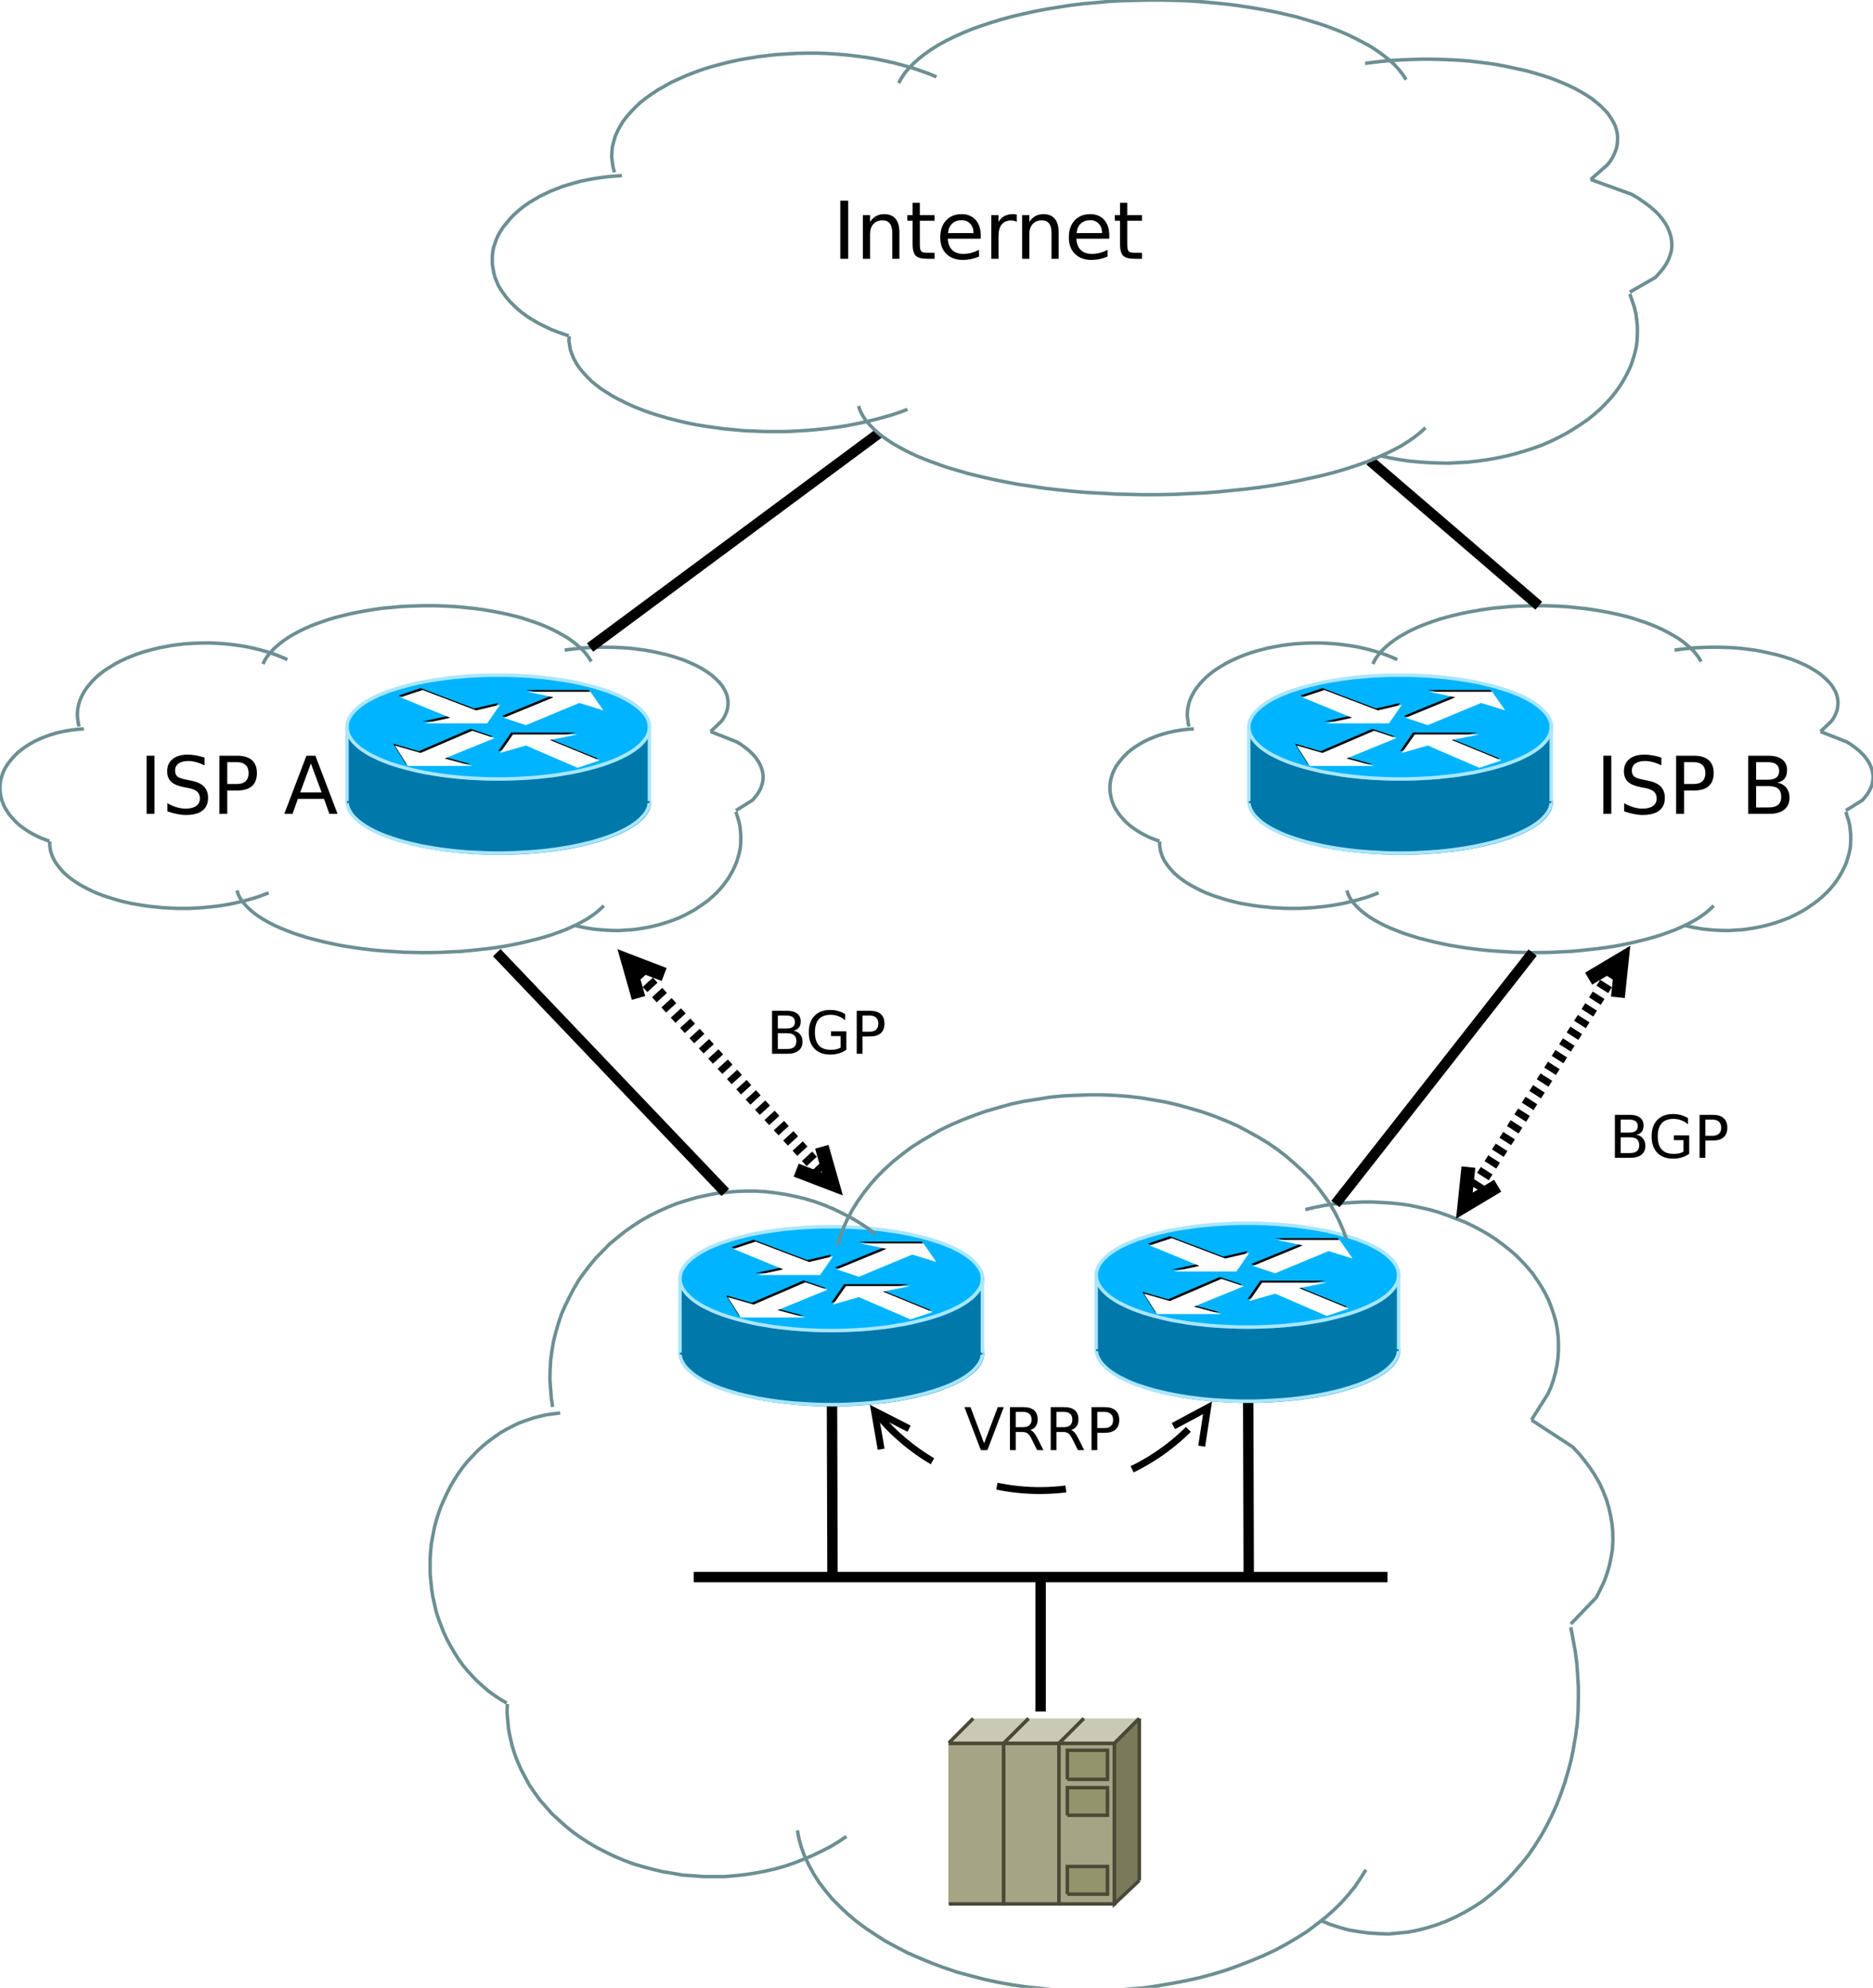 <?xml version="1.0" encoding="UTF-8"?>
<svg xmlns="http://www.w3.org/2000/svg" xmlns:xlink="http://www.w3.org/1999/xlink" width="540pt" height="573pt" viewBox="0 0 540 573" version="1.1">
<defs>
<g>
<symbol overflow="visible" id="glyph0-0">
<path style="stroke:none;" d="M 1.141 4.062 L 1.141 -16.219 L 12.641 -16.219 L 12.641 4.062 L 1.141 4.062 Z M 2.438 2.781 L 11.359 2.781 L 11.359 -14.922 L 2.438 -14.922 L 2.438 2.781 Z M 2.438 2.781 "/>
</symbol>
<symbol overflow="visible" id="glyph0-1">
<path style="stroke:none;" d="M 2.25 -16.766 L 4.531 -16.766 L 4.531 0 L 2.25 0 L 2.25 -16.766 Z M 2.25 -16.766 "/>
</symbol>
<symbol overflow="visible" id="glyph0-2">
<path style="stroke:none;" d="M 12.625 -7.594 L 12.625 0 L 10.562 0 L 10.562 -7.531 C 10.562 -8.715 10.324 -9.602 9.859 -10.188 C 9.398 -10.777 8.699 -11.078 7.766 -11.078 C 6.648 -11.078 5.77 -10.723 5.125 -10.016 C 4.488 -9.305 4.172 -8.336 4.172 -7.109 L 4.172 0 L 2.094 0 L 2.094 -12.578 L 4.172 -12.578 L 4.172 -10.625 C 4.66 -11.383 5.238 -11.945 5.906 -12.312 C 6.582 -12.684 7.359 -12.875 8.234 -12.875 C 9.68 -12.875 10.773 -12.426 11.516 -11.531 C 12.254 -10.645 12.625 -9.332 12.625 -7.594 Z M 12.625 -7.594 "/>
</symbol>
<symbol overflow="visible" id="glyph0-3">
<path style="stroke:none;" d="M 4.219 -16.156 L 4.219 -12.578 L 8.469 -12.578 L 8.469 -10.969 L 4.219 -10.969 L 4.219 -4.141 C 4.219 -3.117 4.352 -2.461 4.625 -2.172 C 4.902 -1.879 5.477 -1.734 6.344 -1.734 L 8.469 -1.734 L 8.469 0 L 6.344 0 C 4.75 0 3.648 -0.297 3.047 -0.891 C 2.441 -1.48 2.141 -2.566 2.141 -4.141 L 2.141 -10.969 L 0.625 -10.969 L 0.625 -12.578 L 2.141 -12.578 L 2.141 -16.156 L 4.219 -16.156 Z M 4.219 -16.156 "/>
</symbol>
<symbol overflow="visible" id="glyph0-4">
<path style="stroke:none;" d="M 12.922 -6.812 L 12.922 -5.797 L 3.422 -5.797 C 3.512 -4.367 3.941 -3.277 4.703 -2.531 C 5.473 -1.789 6.547 -1.422 7.922 -1.422 C 8.711 -1.422 9.477 -1.52 10.219 -1.719 C 10.965 -1.914 11.707 -2.207 12.438 -2.594 L 12.438 -0.641 C 11.695 -0.328 10.934 -0.086 10.156 0.078 C 9.383 0.242 8.598 0.328 7.797 0.328 C 5.785 0.328 4.191 -0.254 3.016 -1.422 C 1.848 -2.586 1.266 -4.172 1.266 -6.172 C 1.266 -8.223 1.82 -9.852 2.938 -11.062 C 4.051 -12.27 5.551 -12.875 7.438 -12.875 C 9.121 -12.875 10.457 -12.324 11.438 -11.234 C 12.426 -10.148 12.922 -8.676 12.922 -6.812 Z M 10.859 -7.406 C 10.848 -8.539 10.527 -9.441 9.906 -10.109 C 9.289 -10.785 8.473 -11.125 7.453 -11.125 C 6.305 -11.125 5.383 -10.793 4.688 -10.141 C 4 -9.492 3.602 -8.582 3.5 -7.406 L 10.859 -7.406 Z M 10.859 -7.406 "/>
</symbol>
<symbol overflow="visible" id="glyph0-5">
<path style="stroke:none;" d="M 9.453 -10.641 C 9.223 -10.773 8.965 -10.875 8.688 -10.938 C 8.414 -11.008 8.117 -11.047 7.797 -11.047 C 6.629 -11.047 5.73 -10.664 5.109 -9.906 C 4.484 -9.145 4.172 -8.051 4.172 -6.625 L 4.172 0 L 2.094 0 L 2.094 -12.578 L 4.172 -12.578 L 4.172 -10.625 C 4.598 -11.383 5.16 -11.945 5.859 -12.312 C 6.555 -12.684 7.406 -12.875 8.406 -12.875 C 8.539 -12.875 8.691 -12.863 8.859 -12.844 C 9.035 -12.832 9.227 -12.805 9.438 -12.766 L 9.453 -10.641 Z M 9.453 -10.641 "/>
</symbol>
<symbol overflow="visible" id="glyph0-6">
<path style="stroke:none;" d="M 12.312 -16.219 L 12.312 -14 C 11.445 -14.414 10.629 -14.723 9.859 -14.922 C 9.098 -15.129 8.363 -15.234 7.656 -15.234 C 6.426 -15.234 5.473 -14.992 4.797 -14.516 C 4.129 -14.035 3.797 -13.352 3.797 -12.469 C 3.797 -11.727 4.016 -11.164 4.453 -10.781 C 4.898 -10.406 5.75 -10.102 7 -9.875 L 8.359 -9.594 C 10.055 -9.27 11.305 -8.699 12.109 -7.891 C 12.91 -7.078 13.312 -5.988 13.312 -4.625 C 13.312 -3 12.762 -1.762 11.672 -0.922 C 10.586 -0.086 8.992 0.328 6.891 0.328 C 6.098 0.328 5.254 0.23 4.359 0.047 C 3.461 -0.129 2.535 -0.391 1.578 -0.734 L 1.578 -3.078 C 2.504 -2.555 3.406 -2.164 4.281 -1.906 C 5.164 -1.645 6.035 -1.516 6.891 -1.516 C 8.191 -1.516 9.191 -1.77 9.891 -2.281 C 10.598 -2.789 10.953 -3.516 10.953 -4.453 C 10.953 -5.273 10.695 -5.922 10.188 -6.391 C 9.688 -6.855 8.855 -7.207 7.703 -7.438 L 6.328 -7.703 C 4.629 -8.035 3.398 -8.562 2.641 -9.281 C 1.891 -9.996 1.516 -11 1.516 -12.281 C 1.516 -13.77 2.035 -14.941 3.078 -15.797 C 4.129 -16.648 5.57 -17.078 7.406 -17.078 C 8.184 -17.078 8.984 -17.004 9.797 -16.859 C 10.617 -16.711 11.457 -16.496 12.312 -16.219 Z M 12.312 -16.219 "/>
</symbol>
<symbol overflow="visible" id="glyph0-7">
<path style="stroke:none;" d="M 4.531 -14.906 L 4.531 -8.609 L 7.375 -8.609 C 8.434 -8.609 9.254 -8.879 9.828 -9.422 C 10.398 -9.973 10.688 -10.754 10.688 -11.766 C 10.688 -12.762 10.398 -13.535 9.828 -14.078 C 9.254 -14.629 8.434 -14.906 7.375 -14.906 L 4.531 -14.906 Z M 2.25 -16.766 L 7.375 -16.766 C 9.258 -16.766 10.68 -16.336 11.641 -15.484 C 12.598 -14.641 13.078 -13.398 13.078 -11.766 C 13.078 -10.109 12.598 -8.852 11.641 -8 C 10.68 -7.156 9.258 -6.734 7.375 -6.734 L 4.531 -6.734 L 4.531 0 L 2.25 0 L 2.25 -16.766 Z M 2.25 -16.766 "/>
</symbol>
<symbol overflow="visible" id="glyph0-8">
<path style="stroke:none;" d=""/>
</symbol>
<symbol overflow="visible" id="glyph0-9">
<path style="stroke:none;" d="M 7.859 -14.531 L 4.781 -6.188 L 10.953 -6.188 L 7.859 -14.531 Z M 6.578 -16.766 L 9.156 -16.766 L 15.547 0 L 13.188 0 L 11.656 -4.297 L 4.094 -4.297 L 2.578 0 L 0.188 0 L 6.578 -16.766 Z M 6.578 -16.766 "/>
</symbol>
<symbol overflow="visible" id="glyph0-10">
<path style="stroke:none;" d="M 4.531 -8 L 4.531 -1.859 L 8.172 -1.859 C 9.387 -1.859 10.289 -2.109 10.875 -2.609 C 11.465 -3.117 11.766 -3.895 11.766 -4.938 C 11.766 -5.988 11.465 -6.758 10.875 -7.25 C 10.289 -7.746 9.387 -8 8.172 -8 L 4.531 -8 Z M 4.531 -14.906 L 4.531 -9.844 L 7.891 -9.844 C 8.992 -9.844 9.816 -10.051 10.359 -10.469 C 10.898 -10.883 11.172 -11.52 11.172 -12.375 C 11.172 -13.215 10.898 -13.848 10.359 -14.266 C 9.816 -14.691 8.992 -14.906 7.891 -14.906 L 4.531 -14.906 Z M 2.25 -16.766 L 8.047 -16.766 C 9.773 -16.766 11.109 -16.402 12.047 -15.688 C 12.98 -14.969 13.453 -13.945 13.453 -12.625 C 13.453 -11.594 13.211 -10.773 12.734 -10.172 C 12.254 -9.566 11.551 -9.191 10.625 -9.047 C 11.738 -8.805 12.602 -8.305 13.219 -7.547 C 13.84 -6.785 14.156 -5.832 14.156 -4.688 C 14.156 -3.195 13.645 -2.039 12.625 -1.219 C 11.602 -0.406 10.152 0 8.281 0 L 2.25 0 L 2.25 -16.766 Z M 2.25 -16.766 "/>
</symbol>
<symbol overflow="visible" id="glyph1-0">
<path style="stroke:none;" d="M 0.844 3 L 0.844 -11.984 L 9.344 -11.984 L 9.344 3 L 0.844 3 Z M 1.797 2.062 L 8.406 2.062 L 8.406 -11.031 L 1.797 -11.031 L 1.797 2.062 Z M 1.797 2.062 "/>
</symbol>
<symbol overflow="visible" id="glyph1-1">
<path style="stroke:none;" d="M 4.859 0 L 0.141 -12.391 L 1.891 -12.391 L 5.812 -1.953 L 9.75 -12.391 L 11.484 -12.391 L 6.766 0 L 4.859 0 Z M 4.859 0 "/>
</symbol>
<symbol overflow="visible" id="glyph1-2">
<path style="stroke:none;" d="M 7.547 -5.812 C 7.898 -5.688 8.25 -5.426 8.594 -5.031 C 8.934 -4.633 9.281 -4.086 9.625 -3.391 L 11.328 0 L 9.516 0 L 7.938 -3.172 C 7.531 -4.004 7.133 -4.555 6.75 -4.828 C 6.363 -5.098 5.836 -5.234 5.172 -5.234 L 3.344 -5.234 L 3.344 0 L 1.672 0 L 1.672 -12.391 L 5.453 -12.391 C 6.867 -12.391 7.926 -12.09 8.625 -11.5 C 9.32 -10.906 9.672 -10.012 9.672 -8.828 C 9.672 -8.047 9.488 -7.395 9.125 -6.875 C 8.758 -6.363 8.23 -6.008 7.547 -5.812 Z M 3.344 -11.016 L 3.344 -6.609 L 5.453 -6.609 C 6.262 -6.609 6.875 -6.797 7.281 -7.172 C 7.695 -7.543 7.906 -8.098 7.906 -8.828 C 7.906 -9.543 7.695 -10.086 7.281 -10.453 C 6.875 -10.824 6.262 -11.016 5.453 -11.016 L 3.344 -11.016 Z M 3.344 -11.016 "/>
</symbol>
<symbol overflow="visible" id="glyph1-3">
<path style="stroke:none;" d="M 3.344 -11.016 L 3.344 -6.359 L 5.453 -6.359 C 6.23 -6.359 6.836 -6.562 7.266 -6.969 C 7.691 -7.371 7.906 -7.945 7.906 -8.688 C 7.906 -9.426 7.691 -10 7.266 -10.406 C 6.836 -10.809 6.23 -11.016 5.453 -11.016 L 3.344 -11.016 Z M 1.672 -12.391 L 5.453 -12.391 C 6.836 -12.391 7.883 -12.074 8.594 -11.453 C 9.309 -10.828 9.672 -9.902 9.672 -8.688 C 9.672 -7.469 9.309 -6.543 8.594 -5.922 C 7.883 -5.297 6.836 -4.984 5.453 -4.984 L 3.344 -4.984 L 3.344 0 L 1.672 0 L 1.672 -12.391 Z M 1.672 -12.391 "/>
</symbol>
<symbol overflow="visible" id="glyph1-4">
<path style="stroke:none;" d="M 3.344 -5.922 L 3.344 -1.375 L 6.031 -1.375 C 6.934 -1.375 7.602 -1.562 8.031 -1.938 C 8.465 -2.309 8.688 -2.883 8.688 -3.656 C 8.688 -4.426 8.465 -4.992 8.031 -5.359 C 7.602 -5.73 6.934 -5.922 6.031 -5.922 L 3.344 -5.922 Z M 3.344 -11.016 L 3.344 -7.281 L 5.828 -7.281 C 6.648 -7.281 7.258 -7.43 7.656 -7.734 C 8.059 -8.043 8.266 -8.516 8.266 -9.141 C 8.266 -9.762 8.059 -10.234 7.656 -10.547 C 7.258 -10.855 6.648 -11.016 5.828 -11.016 L 3.344 -11.016 Z M 1.672 -12.391 L 5.953 -12.391 C 7.23 -12.391 8.219 -12.121 8.906 -11.594 C 9.59 -11.062 9.938 -10.305 9.938 -9.328 C 9.938 -8.566 9.758 -7.961 9.406 -7.516 C 9.051 -7.066 8.535 -6.789 7.859 -6.688 C 8.68 -6.508 9.316 -6.137 9.766 -5.578 C 10.223 -5.016 10.453 -4.309 10.453 -3.469 C 10.453 -2.363 10.074 -1.508 9.328 -0.906 C 8.578 -0.301 7.508 0 6.125 0 L 1.672 0 L 1.672 -12.391 Z M 1.672 -12.391 "/>
</symbol>
<symbol overflow="visible" id="glyph1-5">
<path style="stroke:none;" d="M 10.125 -1.766 L 10.125 -5.094 L 7.375 -5.094 L 7.375 -6.469 L 11.781 -6.469 L 11.781 -1.156 C 11.133 -0.695 10.418 -0.348 9.641 -0.109 C 8.859 0.117 8.023 0.234 7.141 0.234 C 5.203 0.234 3.684 -0.328 2.594 -1.453 C 1.5 -2.586 0.953 -4.164 0.953 -6.188 C 0.953 -8.207 1.5 -9.785 2.594 -10.922 C 3.684 -12.055 5.203 -12.625 7.141 -12.625 C 7.941 -12.625 8.707 -12.52 9.438 -12.312 C 10.164 -12.113 10.836 -11.82 11.453 -11.438 L 11.453 -9.656 C 10.836 -10.176 10.18 -10.566 9.484 -10.828 C 8.785 -11.098 8.051 -11.234 7.281 -11.234 C 5.758 -11.234 4.617 -10.809 3.859 -9.969 C 3.098 -9.125 2.719 -7.863 2.719 -6.188 C 2.719 -4.508 3.098 -3.246 3.859 -2.406 C 4.617 -1.562 5.758 -1.141 7.281 -1.141 C 7.871 -1.141 8.398 -1.188 8.859 -1.281 C 9.324 -1.383 9.75 -1.547 10.125 -1.766 Z M 10.125 -1.766 "/>
</symbol>
</g>
</defs>
<g id="surface0">
<rect x="0" y="0" width="540" height="573" style="fill:rgb(100%,100%,100%);fill-opacity:1;stroke:none;"/>
<path style=" stroke:none;fill-rule:evenodd;fill:rgb(0%,47.059%,66.667%);fill-opacity:1;" d="M 187.758 231.188 L 187.684 230.41 L 187.523 229.637 L 187.254 228.871 L 186.871 228.121 L 186.355 227.359 L 185.75 226.617 L 185.023 225.891 L 184.211 225.18 L 183.277 224.477 L 182.242 223.797 L 181.121 223.145 L 179.902 222.48 L 178.586 221.852 L 177.18 221.262 L 175.68 220.695 L 174.102 220.152 L 172.465 219.625 L 170.738 219.145 L 168.953 218.688 L 167.094 218.258 L 165.172 217.863 L 163.191 217.531 L 161.172 217.188 L 159.125 216.914 L 157.02 216.656 L 154.879 216.461 L 152.711 216.273 L 150.52 216.152 L 148.328 216.027 L 146.109 215.992 L 143.895 215.953 L 143.895 215.953 L 141.664 215.992 L 139.449 216.027 L 137.254 216.152 L 135.062 216.273 L 132.895 216.461 L 130.754 216.656 L 128.648 216.914 L 126.59 217.188 L 124.57 217.531 L 122.602 217.863 L 120.68 218.258 L 118.82 218.688 L 117.035 219.145 L 115.309 219.625 L 113.66 220.152 L 112.098 220.695 L 110.594 221.262 L 109.191 221.852 L 107.871 222.48 L 106.652 223.145 L 105.531 223.797 L 104.496 224.477 L 103.562 225.18 L 102.75 225.891 L 102.023 226.617 L 101.418 227.359 L 100.902 228.121 L 100.508 228.871 L 100.223 229.637 L 100.078 230.41 L 100.016 231.188 L 100.016 231.188 L 100.078 231.953 L 100.223 232.727 L 100.508 233.492 L 100.902 234.242 L 101.418 235.004 L 102.023 235.746 L 102.75 236.473 L 103.562 237.184 L 104.496 237.887 L 105.531 238.566 L 106.652 239.242 L 107.871 239.883 L 109.191 240.512 L 110.594 241.102 L 112.098 241.691 L 113.66 242.234 L 115.309 242.738 L 117.035 243.23 L 118.82 243.676 L 120.68 244.105 L 122.602 244.5 L 124.57 244.859 L 126.59 245.176 L 128.648 245.473 L 130.754 245.707 L 132.895 245.93 L 135.062 246.09 L 137.254 246.238 L 139.449 246.336 L 141.664 246.398 L 143.895 246.41 L 143.895 246.41 L 146.109 246.398 L 148.328 246.336 L 150.52 246.238 L 152.711 246.09 L 154.879 245.93 L 157.02 245.707 L 159.125 245.473 L 161.172 245.176 L 163.191 244.859 L 165.172 244.5 L 167.094 244.105 L 168.953 243.676 L 170.738 243.23 L 172.465 242.738 L 174.102 242.234 L 175.68 241.691 L 177.18 241.102 L 178.586 240.512 L 179.902 239.883 L 181.121 239.242 L 182.242 238.566 L 183.277 237.887 L 184.211 237.184 L 185.023 236.473 L 185.75 235.746 L 186.355 235.004 L 186.871 234.242 L 187.254 233.492 L 187.523 232.727 L 187.684 231.953 L 187.758 231.188 "/>
<path style="fill:none;stroke-width:0.05;stroke-linecap:butt;stroke-linejoin:miter;stroke:rgb(66.667%,90.196%,100%);stroke-opacity:1;stroke-miterlimit:10;" d="M 9.361 12.817 L 9.358 12.778 L 9.351 12.741 L 9.337 12.703 L 9.318 12.666 L 9.292 12.629 L 9.26 12.593 L 9.227 12.558 L 9.185 12.522 L 9.139 12.488 L 9.088 12.453 L 9.031 12.421 L 8.971 12.389 L 8.906 12.358 L 8.836 12.329 L 8.762 12.3 L 8.683 12.275 L 8.601 12.25 L 8.516 12.225 L 8.427 12.204 L 8.335 12.182 L 8.239 12.163 L 8.142 12.145 L 8.042 12.129 L 7.939 12.116 L 7.835 12.103 L 7.728 12.093 L 7.621 12.084 L 7.512 12.078 L 7.402 12.073 L 7.292 12.07 L 7.182 12.07 L 7.182 12.07 L 7.07 12.07 L 6.961 12.073 L 6.85 12.078 L 6.743 12.084 L 6.635 12.093 L 6.528 12.103 L 6.424 12.116 L 6.321 12.129 L 6.22 12.145 L 6.123 12.163 L 6.027 12.182 L 5.935 12.204 L 5.847 12.225 L 5.761 12.25 L 5.679 12.275 L 5.6 12.3 L 5.527 12.329 L 5.457 12.358 L 5.392 12.389 L 5.33 12.421 L 5.275 12.453 L 5.223 12.488 L 5.177 12.522 L 5.137 12.558 L 5.101 12.593 L 5.07 12.629 L 5.046 12.666 L 5.026 12.703 L 5.012 12.741 L 5.004 12.778 L 5.001 12.817 L 5.001 12.817 L 5.004 12.855 L 5.012 12.893 L 5.026 12.93 L 5.046 12.967 L 5.07 13.005 L 5.101 13.041 L 5.137 13.076 L 5.177 13.112 L 5.223 13.146 L 5.275 13.18 L 5.33 13.213 L 5.392 13.244 L 5.457 13.275 L 5.527 13.305 L 5.6 13.332 L 5.679 13.359 L 5.761 13.384 L 5.847 13.409 L 5.935 13.43 L 6.027 13.451 L 6.123 13.471 L 6.22 13.488 L 6.321 13.504 L 6.424 13.518 L 6.528 13.531 L 6.635 13.541 L 6.743 13.549 L 6.85 13.555 L 6.961 13.561 L 7.07 13.564 L 7.182 13.565 L 7.182 13.565 L 7.292 13.564 L 7.402 13.561 L 7.512 13.555 L 7.621 13.549 L 7.728 13.541 L 7.835 13.531 L 7.939 13.518 L 8.042 13.504 L 8.142 13.488 L 8.239 13.471 L 8.335 13.451 L 8.427 13.43 L 8.516 13.409 L 8.601 13.384 L 8.683 13.359 L 8.762 13.332 L 8.836 13.305 L 8.906 13.275 L 8.971 13.244 L 9.031 13.213 L 9.088 13.18 L 9.139 13.146 L 9.185 13.112 L 9.227 13.076 L 9.26 13.041 L 9.292 13.005 L 9.318 12.967 L 9.337 12.93 L 9.351 12.893 L 9.358 12.855 L 9.361 12.817 " transform="matrix(20,0,0,20,0.015,-25.4)"/>
<path style=" stroke:none;fill-rule:evenodd;fill:rgb(0%,47.059%,66.667%);fill-opacity:1;" d="M 100.027 210.094 L 100.027 231.473 L 187.242 231.473 L 187.242 210.094 L 100.027 210.094 "/>
<path style=" stroke:none;fill-rule:evenodd;fill:rgb(0%,70.588%,100%);fill-opacity:1;" d="M 187.758 209.832 L 187.684 209.059 L 187.523 208.27 L 187.254 207.52 L 186.871 206.754 L 186.355 205.992 L 185.75 205.254 L 185.023 204.527 L 184.211 203.824 L 183.277 203.109 L 182.242 202.445 L 181.121 201.766 L 179.902 201.125 L 178.586 200.488 L 177.18 199.906 L 175.68 199.328 L 174.102 198.773 L 172.465 198.258 L 170.738 197.777 L 168.953 197.32 L 167.094 196.902 L 165.172 196.52 L 163.191 196.152 L 161.172 195.832 L 159.125 195.535 L 157.02 195.289 L 154.879 195.082 L 152.711 194.906 L 150.52 194.773 L 148.328 194.676 L 146.109 194.613 L 143.895 194.602 L 143.895 194.602 L 141.664 194.613 L 139.449 194.676 L 137.254 194.773 L 135.062 194.906 L 132.895 195.082 L 130.754 195.289 L 128.648 195.535 L 126.59 195.832 L 124.57 196.152 L 122.602 196.52 L 120.68 196.902 L 118.82 197.32 L 117.035 197.777 L 115.309 198.258 L 113.66 198.773 L 112.098 199.328 L 110.594 199.906 L 109.191 200.488 L 107.871 201.125 L 106.652 201.766 L 105.531 202.445 L 104.496 203.109 L 103.562 203.824 L 102.75 204.527 L 102.023 205.254 L 101.418 205.992 L 100.902 206.754 L 100.508 207.52 L 100.223 208.27 L 100.078 209.059 L 100.016 209.832 L 100.016 209.832 L 100.078 210.598 L 100.223 211.371 L 100.508 212.137 L 100.902 212.875 L 101.418 213.641 L 102.023 214.379 L 102.75 215.105 L 103.562 215.832 L 104.496 216.531 L 105.531 217.199 L 106.652 217.863 L 107.871 218.527 L 109.191 219.145 L 110.594 219.734 L 112.098 220.312 L 113.66 220.855 L 115.309 221.387 L 117.035 221.852 L 118.82 222.309 L 120.68 222.738 L 122.602 223.145 L 124.57 223.48 L 126.59 223.812 L 128.648 224.105 L 130.754 224.34 L 132.895 224.551 L 135.062 224.723 L 137.254 224.859 L 139.449 224.969 L 141.664 225.031 L 143.895 225.043 L 143.895 225.043 L 146.109 225.031 L 148.328 224.969 L 150.52 224.859 L 152.711 224.723 L 154.879 224.551 L 157.02 224.34 L 159.125 224.105 L 161.172 223.812 L 163.191 223.48 L 165.172 223.145 L 167.094 222.738 L 168.953 222.309 L 170.738 221.852 L 172.465 221.387 L 174.102 220.855 L 175.68 220.312 L 177.18 219.734 L 178.586 219.145 L 179.902 218.527 L 181.121 217.863 L 182.242 217.199 L 183.277 216.531 L 184.211 215.832 L 185.023 215.105 L 185.75 214.379 L 186.355 213.641 L 186.871 212.875 L 187.254 212.137 L 187.523 211.371 L 187.684 210.598 L 187.758 209.832 "/>
<path style="fill:none;stroke-width:0.05;stroke-linecap:butt;stroke-linejoin:miter;stroke:rgb(66.667%,90.196%,100%);stroke-opacity:1;stroke-miterlimit:10;" d="M 9.361 11.749 L 9.358 11.71 L 9.351 11.673 L 9.337 11.635 L 9.318 11.598 L 9.292 11.562 L 9.26 11.524 L 9.227 11.49 L 9.185 11.454 L 9.139 11.42 L 9.088 11.385 L 9.031 11.353 L 8.971 11.321 L 8.906 11.29 L 8.836 11.262 L 8.762 11.232 L 8.683 11.207 L 8.601 11.181 L 8.516 11.157 L 8.427 11.135 L 8.335 11.113 L 8.239 11.094 L 8.142 11.077 L 8.042 11.062 L 7.939 11.047 L 7.835 11.034 L 7.728 11.025 L 7.621 11.015 L 7.512 11.009 L 7.402 11.004 L 7.292 11.001 L 7.182 11.001 L 7.182 11.001 L 7.07 11.001 L 6.961 11.004 L 6.85 11.009 L 6.743 11.015 L 6.635 11.025 L 6.528 11.034 L 6.424 11.047 L 6.321 11.062 L 6.22 11.077 L 6.123 11.094 L 6.027 11.113 L 5.935 11.135 L 5.847 11.157 L 5.761 11.181 L 5.679 11.207 L 5.6 11.232 L 5.527 11.262 L 5.457 11.29 L 5.392 11.321 L 5.33 11.353 L 5.275 11.385 L 5.223 11.42 L 5.177 11.454 L 5.137 11.49 L 5.101 11.524 L 5.07 11.562 L 5.046 11.598 L 5.026 11.635 L 5.012 11.673 L 5.004 11.71 L 5.001 11.749 L 5.001 11.749 L 5.004 11.787 L 5.012 11.824 L 5.026 11.862 L 5.046 11.899 L 5.07 11.936 L 5.101 11.973 L 5.137 12.008 L 5.177 12.044 L 5.223 12.078 L 5.275 12.112 L 5.33 12.145 L 5.392 12.175 L 5.457 12.207 L 5.527 12.236 L 5.6 12.264 L 5.679 12.291 L 5.761 12.316 L 5.847 12.34 L 5.935 12.362 L 6.027 12.384 L 6.123 12.404 L 6.22 12.42 L 6.321 12.437 L 6.424 12.451 L 6.528 12.462 L 6.635 12.474 L 6.743 12.482 L 6.85 12.488 L 6.961 12.493 L 7.07 12.496 L 7.182 12.497 L 7.182 12.497 L 7.292 12.496 L 7.402 12.493 L 7.512 12.488 L 7.621 12.482 L 7.728 12.474 L 7.835 12.462 L 7.939 12.451 L 8.042 12.437 L 8.142 12.42 L 8.239 12.404 L 8.335 12.384 L 8.427 12.362 L 8.516 12.34 L 8.601 12.316 L 8.683 12.291 L 8.762 12.264 L 8.836 12.236 L 8.906 12.207 L 8.971 12.175 L 9.031 12.145 L 9.088 12.112 L 9.139 12.078 L 9.185 12.044 L 9.227 12.008 L 9.26 11.973 L 9.292 11.936 L 9.318 11.899 L 9.337 11.862 L 9.351 11.824 L 9.358 11.787 L 9.361 11.749 " transform="matrix(20,0,0,20,0.015,-25.4)"/>
<path style=" stroke:none;fill-rule:evenodd;fill:rgb(0%,0%,0%);fill-opacity:1;" d="M 144.707 206.375 L 151.086 208.516 L 166.516 202.086 L 173.426 204.219 L 169.691 198.898 L 151.629 198.898 L 159.055 200.488 L 144.707 206.375 "/>
<path style=" stroke:none;fill-rule:evenodd;fill:rgb(0%,0%,0%);fill-opacity:1;" d="M 142.035 212.246 L 135.668 210.094 L 120.766 216.531 L 113.328 214.379 L 117.035 220.254 L 135.668 220.254 L 127.676 218.109 L 142.035 212.246 "/>
<path style=" stroke:none;fill-rule:evenodd;fill:rgb(0%,0%,0%);fill-opacity:1;" d="M 114.918 200.488 L 121.281 198.355 L 136.727 204.219 L 143.648 202.629 L 139.93 207.949 L 121.824 207.949 L 129.262 206.375 L 114.918 200.488 "/>
<path style=" stroke:none;fill-rule:evenodd;fill:rgb(0%,0%,0%);fill-opacity:1;" d="M 172.352 218.641 L 165.961 220.781 L 151.086 214.379 L 143.648 216.531 L 147.367 211.164 L 165.961 211.164 L 157.992 212.766 L 172.352 218.641 "/>
<path style=" stroke:none;fill-rule:evenodd;fill:rgb(100%,100%,100%);fill-opacity:1;" d="M 145.234 206.902 L 151.629 209.031 L 167.02 202.629 L 173.953 204.773 L 170.223 199.414 L 152.145 199.414 L 159.594 201.004 L 145.234 206.902 "/>
<path style=" stroke:none;fill-rule:evenodd;fill:rgb(100%,100%,100%);fill-opacity:1;" d="M 142.574 212.766 L 136.172 210.633 L 121.281 217.039 L 113.844 214.906 L 117.562 220.781 L 136.172 220.781 L 128.203 218.641 L 142.574 212.766 "/>
<path style=" stroke:none;fill-rule:evenodd;fill:rgb(100%,100%,100%);fill-opacity:1;" d="M 115.445 201.004 L 121.824 198.898 L 137.254 204.773 L 144.164 203.148 L 140.457 208.516 L 122.355 208.516 L 129.816 206.902 L 115.445 201.004 "/>
<path style=" stroke:none;fill-rule:evenodd;fill:rgb(100%,100%,100%);fill-opacity:1;" d="M 172.871 219.191 L 166.516 221.324 L 151.629 214.906 L 144.164 217.039 L 147.883 211.719 L 166.516 211.719 L 158.535 213.305 L 172.871 219.191 "/>
<path style="fill:none;stroke-width:0.05;stroke-linecap:butt;stroke-linejoin:miter;stroke:rgb(66.667%,90.196%,100%);stroke-opacity:1;stroke-miterlimit:10;" d="M 5.001 11.749 L 5.001 12.816 " transform="matrix(20,0,0,20,0.015,-25.4)"/>
<path style="fill:none;stroke-width:0.05;stroke-linecap:butt;stroke-linejoin:miter;stroke:rgb(66.667%,90.196%,100%);stroke-opacity:1;stroke-miterlimit:10;" d="M 9.361 11.749 L 9.361 12.816 " transform="matrix(20,0,0,20,0.015,-25.4)"/>
<path style=" stroke:none;fill-rule:evenodd;fill:rgb(0%,47.059%,66.667%);fill-opacity:1;" d="M 447.758 231.188 L 447.684 230.41 L 447.523 229.637 L 447.254 228.871 L 446.871 228.121 L 446.355 227.359 L 445.75 226.617 L 445.023 225.891 L 444.211 225.18 L 443.277 224.477 L 442.242 223.797 L 441.121 223.145 L 439.902 222.48 L 438.586 221.852 L 437.18 221.262 L 435.68 220.695 L 434.102 220.152 L 432.465 219.625 L 430.738 219.145 L 428.953 218.688 L 427.094 218.258 L 425.172 217.863 L 423.191 217.531 L 421.172 217.188 L 419.125 216.914 L 417.02 216.656 L 414.879 216.461 L 412.711 216.273 L 410.52 216.152 L 408.328 216.027 L 406.109 215.992 L 403.895 215.953 L 403.895 215.953 L 401.664 215.992 L 399.449 216.027 L 397.254 216.152 L 395.062 216.273 L 392.895 216.461 L 390.754 216.656 L 388.648 216.914 L 386.59 217.188 L 384.57 217.531 L 382.602 217.863 L 380.68 218.258 L 378.82 218.688 L 377.035 219.145 L 375.309 219.625 L 373.66 220.152 L 372.098 220.695 L 370.594 221.262 L 369.191 221.852 L 367.871 222.48 L 366.652 223.145 L 365.531 223.797 L 364.496 224.477 L 363.562 225.18 L 362.75 225.891 L 362.023 226.617 L 361.418 227.359 L 360.902 228.121 L 360.508 228.871 L 360.223 229.637 L 360.078 230.41 L 360.016 231.188 L 360.016 231.188 L 360.078 231.953 L 360.223 232.727 L 360.508 233.492 L 360.902 234.242 L 361.418 235.004 L 362.023 235.746 L 362.75 236.473 L 363.562 237.184 L 364.496 237.887 L 365.531 238.566 L 366.652 239.242 L 367.871 239.883 L 369.191 240.512 L 370.594 241.102 L 372.098 241.691 L 373.66 242.234 L 375.309 242.738 L 377.035 243.23 L 378.82 243.676 L 380.68 244.105 L 382.602 244.5 L 384.57 244.859 L 386.59 245.176 L 388.648 245.473 L 390.754 245.707 L 392.895 245.93 L 395.062 246.09 L 397.254 246.238 L 399.449 246.336 L 401.664 246.398 L 403.895 246.41 L 403.895 246.41 L 406.109 246.398 L 408.328 246.336 L 410.52 246.238 L 412.711 246.09 L 414.879 245.93 L 417.02 245.707 L 419.125 245.473 L 421.172 245.176 L 423.191 244.859 L 425.172 244.5 L 427.094 244.105 L 428.953 243.676 L 430.738 243.23 L 432.465 242.738 L 434.102 242.234 L 435.68 241.691 L 437.18 241.102 L 438.586 240.512 L 439.902 239.883 L 441.121 239.242 L 442.242 238.566 L 443.277 237.887 L 444.211 237.184 L 445.023 236.473 L 445.75 235.746 L 446.355 235.004 L 446.871 234.242 L 447.254 233.492 L 447.523 232.727 L 447.684 231.953 L 447.758 231.188 "/>
<path style="fill:none;stroke-width:0.05;stroke-linecap:butt;stroke-linejoin:miter;stroke:rgb(66.667%,90.196%,100%);stroke-opacity:1;stroke-miterlimit:10;" d="M 22.361 12.817 L 22.358 12.778 L 22.351 12.741 L 22.337 12.703 L 22.318 12.666 L 22.292 12.629 L 22.26 12.593 L 22.227 12.558 L 22.185 12.522 L 22.139 12.488 L 22.088 12.453 L 22.031 12.421 L 21.971 12.389 L 21.906 12.358 L 21.836 12.329 L 21.762 12.3 L 21.683 12.275 L 21.601 12.25 L 21.516 12.225 L 21.427 12.204 L 21.335 12.182 L 21.239 12.163 L 21.142 12.145 L 21.042 12.129 L 20.939 12.116 L 20.835 12.103 L 20.728 12.093 L 20.621 12.084 L 20.512 12.078 L 20.402 12.073 L 20.292 12.07 L 20.182 12.07 L 20.182 12.07 L 20.07 12.07 L 19.961 12.073 L 19.85 12.078 L 19.743 12.084 L 19.635 12.093 L 19.528 12.103 L 19.424 12.116 L 19.321 12.129 L 19.22 12.145 L 19.123 12.163 L 19.027 12.182 L 18.935 12.204 L 18.847 12.225 L 18.761 12.25 L 18.679 12.275 L 18.6 12.3 L 18.527 12.329 L 18.457 12.358 L 18.392 12.389 L 18.33 12.421 L 18.275 12.453 L 18.223 12.488 L 18.177 12.522 L 18.137 12.558 L 18.101 12.593 L 18.07 12.629 L 18.046 12.666 L 18.026 12.703 L 18.012 12.741 L 18.004 12.778 L 18.001 12.817 L 18.001 12.817 L 18.004 12.855 L 18.012 12.893 L 18.026 12.93 L 18.046 12.967 L 18.07 13.005 L 18.101 13.041 L 18.137 13.076 L 18.177 13.112 L 18.223 13.146 L 18.275 13.18 L 18.33 13.213 L 18.392 13.244 L 18.457 13.275 L 18.527 13.305 L 18.6 13.332 L 18.679 13.359 L 18.761 13.384 L 18.847 13.409 L 18.935 13.43 L 19.027 13.451 L 19.123 13.471 L 19.22 13.488 L 19.321 13.504 L 19.424 13.518 L 19.528 13.531 L 19.635 13.541 L 19.743 13.549 L 19.85 13.555 L 19.961 13.561 L 20.07 13.564 L 20.182 13.565 L 20.182 13.565 L 20.292 13.564 L 20.402 13.561 L 20.512 13.555 L 20.621 13.549 L 20.728 13.541 L 20.835 13.531 L 20.939 13.518 L 21.042 13.504 L 21.142 13.488 L 21.239 13.471 L 21.335 13.451 L 21.427 13.43 L 21.516 13.409 L 21.601 13.384 L 21.683 13.359 L 21.762 13.332 L 21.836 13.305 L 21.906 13.275 L 21.971 13.244 L 22.031 13.213 L 22.088 13.18 L 22.139 13.146 L 22.185 13.112 L 22.227 13.076 L 22.26 13.041 L 22.292 13.005 L 22.318 12.967 L 22.337 12.93 L 22.351 12.893 L 22.358 12.855 L 22.361 12.817 " transform="matrix(20,0,0,20,0.015,-25.4)"/>
<path style=" stroke:none;fill-rule:evenodd;fill:rgb(0%,47.059%,66.667%);fill-opacity:1;" d="M 360.027 210.094 L 360.027 231.473 L 447.242 231.473 L 447.242 210.094 L 360.027 210.094 "/>
<path style=" stroke:none;fill-rule:evenodd;fill:rgb(0%,70.588%,100%);fill-opacity:1;" d="M 447.758 209.832 L 447.684 209.059 L 447.523 208.27 L 447.254 207.52 L 446.871 206.754 L 446.355 205.992 L 445.75 205.254 L 445.023 204.527 L 444.211 203.824 L 443.277 203.109 L 442.242 202.445 L 441.121 201.766 L 439.902 201.125 L 438.586 200.488 L 437.18 199.906 L 435.68 199.328 L 434.102 198.773 L 432.465 198.258 L 430.738 197.777 L 428.953 197.32 L 427.094 196.902 L 425.172 196.52 L 423.191 196.152 L 421.172 195.832 L 419.125 195.535 L 417.02 195.289 L 414.879 195.082 L 412.711 194.906 L 410.52 194.773 L 408.328 194.676 L 406.109 194.613 L 403.895 194.602 L 403.895 194.602 L 401.664 194.613 L 399.449 194.676 L 397.254 194.773 L 395.062 194.906 L 392.895 195.082 L 390.754 195.289 L 388.648 195.535 L 386.59 195.832 L 384.57 196.152 L 382.602 196.52 L 380.68 196.902 L 378.82 197.32 L 377.035 197.777 L 375.309 198.258 L 373.66 198.773 L 372.098 199.328 L 370.594 199.906 L 369.191 200.488 L 367.871 201.125 L 366.652 201.766 L 365.531 202.445 L 364.496 203.109 L 363.562 203.824 L 362.75 204.527 L 362.023 205.254 L 361.418 205.992 L 360.902 206.754 L 360.508 207.52 L 360.223 208.27 L 360.078 209.059 L 360.016 209.832 L 360.016 209.832 L 360.078 210.598 L 360.223 211.371 L 360.508 212.137 L 360.902 212.875 L 361.418 213.641 L 362.023 214.379 L 362.75 215.105 L 363.562 215.832 L 364.496 216.531 L 365.531 217.199 L 366.652 217.863 L 367.871 218.527 L 369.191 219.145 L 370.594 219.734 L 372.098 220.312 L 373.66 220.855 L 375.309 221.387 L 377.035 221.852 L 378.82 222.309 L 380.68 222.738 L 382.602 223.145 L 384.57 223.48 L 386.59 223.812 L 388.648 224.105 L 390.754 224.34 L 392.895 224.551 L 395.062 224.723 L 397.254 224.859 L 399.449 224.969 L 401.664 225.031 L 403.895 225.043 L 403.895 225.043 L 406.109 225.031 L 408.328 224.969 L 410.52 224.859 L 412.711 224.723 L 414.879 224.551 L 417.02 224.34 L 419.125 224.105 L 421.172 223.812 L 423.191 223.48 L 425.172 223.145 L 427.094 222.738 L 428.953 222.309 L 430.738 221.852 L 432.465 221.387 L 434.102 220.855 L 435.68 220.312 L 437.18 219.734 L 438.586 219.145 L 439.902 218.527 L 441.121 217.863 L 442.242 217.199 L 443.277 216.531 L 444.211 215.832 L 445.023 215.105 L 445.75 214.379 L 446.355 213.641 L 446.871 212.875 L 447.254 212.137 L 447.523 211.371 L 447.684 210.598 L 447.758 209.832 "/>
<path style="fill:none;stroke-width:0.05;stroke-linecap:butt;stroke-linejoin:miter;stroke:rgb(66.667%,90.196%,100%);stroke-opacity:1;stroke-miterlimit:10;" d="M 22.361 11.749 L 22.358 11.71 L 22.351 11.673 L 22.337 11.635 L 22.318 11.598 L 22.292 11.562 L 22.26 11.524 L 22.227 11.49 L 22.185 11.454 L 22.139 11.42 L 22.088 11.385 L 22.031 11.353 L 21.971 11.321 L 21.906 11.29 L 21.836 11.262 L 21.762 11.232 L 21.683 11.207 L 21.601 11.181 L 21.516 11.157 L 21.427 11.135 L 21.335 11.113 L 21.239 11.094 L 21.142 11.077 L 21.042 11.062 L 20.939 11.047 L 20.835 11.034 L 20.728 11.025 L 20.621 11.015 L 20.512 11.009 L 20.402 11.004 L 20.292 11.001 L 20.182 11.001 L 20.182 11.001 L 20.07 11.001 L 19.961 11.004 L 19.85 11.009 L 19.743 11.015 L 19.635 11.025 L 19.528 11.034 L 19.424 11.047 L 19.321 11.062 L 19.22 11.077 L 19.123 11.094 L 19.027 11.113 L 18.935 11.135 L 18.847 11.157 L 18.761 11.181 L 18.679 11.207 L 18.6 11.232 L 18.527 11.262 L 18.457 11.29 L 18.392 11.321 L 18.33 11.353 L 18.275 11.385 L 18.223 11.42 L 18.177 11.454 L 18.137 11.49 L 18.101 11.524 L 18.07 11.562 L 18.046 11.598 L 18.026 11.635 L 18.012 11.673 L 18.004 11.71 L 18.001 11.749 L 18.001 11.749 L 18.004 11.787 L 18.012 11.824 L 18.026 11.862 L 18.046 11.899 L 18.07 11.936 L 18.101 11.973 L 18.137 12.008 L 18.177 12.044 L 18.223 12.078 L 18.275 12.112 L 18.33 12.145 L 18.392 12.175 L 18.457 12.207 L 18.527 12.236 L 18.6 12.264 L 18.679 12.291 L 18.761 12.316 L 18.847 12.34 L 18.935 12.362 L 19.027 12.384 L 19.123 12.404 L 19.22 12.42 L 19.321 12.437 L 19.424 12.451 L 19.528 12.462 L 19.635 12.474 L 19.743 12.482 L 19.85 12.488 L 19.961 12.493 L 20.07 12.496 L 20.182 12.497 L 20.182 12.497 L 20.292 12.496 L 20.402 12.493 L 20.512 12.488 L 20.621 12.482 L 20.728 12.474 L 20.835 12.462 L 20.939 12.451 L 21.042 12.437 L 21.142 12.42 L 21.239 12.404 L 21.335 12.384 L 21.427 12.362 L 21.516 12.34 L 21.601 12.316 L 21.683 12.291 L 21.762 12.264 L 21.836 12.236 L 21.906 12.207 L 21.971 12.175 L 22.031 12.145 L 22.088 12.112 L 22.139 12.078 L 22.185 12.044 L 22.227 12.008 L 22.26 11.973 L 22.292 11.936 L 22.318 11.899 L 22.337 11.862 L 22.351 11.824 L 22.358 11.787 L 22.361 11.749 " transform="matrix(20,0,0,20,0.015,-25.4)"/>
<path style=" stroke:none;fill-rule:evenodd;fill:rgb(0%,0%,0%);fill-opacity:1;" d="M 404.707 206.375 L 411.086 208.516 L 426.516 202.086 L 433.426 204.219 L 429.691 198.898 L 411.629 198.898 L 419.055 200.488 L 404.707 206.375 "/>
<path style=" stroke:none;fill-rule:evenodd;fill:rgb(0%,0%,0%);fill-opacity:1;" d="M 402.035 212.246 L 395.668 210.094 L 380.766 216.531 L 373.328 214.379 L 377.035 220.254 L 395.668 220.254 L 387.676 218.109 L 402.035 212.246 "/>
<path style=" stroke:none;fill-rule:evenodd;fill:rgb(0%,0%,0%);fill-opacity:1;" d="M 374.918 200.488 L 381.281 198.355 L 396.727 204.219 L 403.648 202.629 L 399.93 207.949 L 381.824 207.949 L 389.262 206.375 L 374.918 200.488 "/>
<path style=" stroke:none;fill-rule:evenodd;fill:rgb(0%,0%,0%);fill-opacity:1;" d="M 432.352 218.641 L 425.961 220.781 L 411.086 214.379 L 403.648 216.531 L 407.367 211.164 L 425.961 211.164 L 417.992 212.766 L 432.352 218.641 "/>
<path style=" stroke:none;fill-rule:evenodd;fill:rgb(100%,100%,100%);fill-opacity:1;" d="M 405.234 206.902 L 411.629 209.031 L 427.02 202.629 L 433.953 204.773 L 430.223 199.414 L 412.145 199.414 L 419.594 201.004 L 405.234 206.902 "/>
<path style=" stroke:none;fill-rule:evenodd;fill:rgb(100%,100%,100%);fill-opacity:1;" d="M 402.574 212.766 L 396.172 210.633 L 381.281 217.039 L 373.844 214.906 L 377.562 220.781 L 396.172 220.781 L 388.203 218.641 L 402.574 212.766 "/>
<path style=" stroke:none;fill-rule:evenodd;fill:rgb(100%,100%,100%);fill-opacity:1;" d="M 375.445 201.004 L 381.824 198.898 L 397.254 204.773 L 404.164 203.148 L 400.457 208.516 L 382.355 208.516 L 389.816 206.902 L 375.445 201.004 "/>
<path style=" stroke:none;fill-rule:evenodd;fill:rgb(100%,100%,100%);fill-opacity:1;" d="M 432.871 219.191 L 426.516 221.324 L 411.629 214.906 L 404.164 217.039 L 407.883 211.719 L 426.516 211.719 L 418.535 213.305 L 432.871 219.191 "/>
<path style="fill:none;stroke-width:0.05;stroke-linecap:butt;stroke-linejoin:miter;stroke:rgb(66.667%,90.196%,100%);stroke-opacity:1;stroke-miterlimit:10;" d="M 18.001 11.749 L 18.001 12.816 " transform="matrix(20,0,0,20,0.015,-25.4)"/>
<path style="fill:none;stroke-width:0.05;stroke-linecap:butt;stroke-linejoin:miter;stroke:rgb(66.667%,90.196%,100%);stroke-opacity:1;stroke-miterlimit:10;" d="M 22.361 11.749 L 22.361 12.816 " transform="matrix(20,0,0,20,0.015,-25.4)"/>
<path style=" stroke:none;fill-rule:evenodd;fill:rgb(0%,47.059%,66.667%);fill-opacity:1;" d="M 283.758 390.188 L 283.684 389.41 L 283.523 388.637 L 283.254 387.871 L 282.871 387.121 L 282.355 386.359 L 281.75 385.617 L 281.023 384.891 L 280.211 384.18 L 279.277 383.477 L 278.242 382.797 L 277.121 382.145 L 275.902 381.48 L 274.586 380.852 L 273.18 380.262 L 271.68 379.695 L 270.102 379.152 L 268.465 378.625 L 266.738 378.145 L 264.953 377.688 L 263.094 377.258 L 261.172 376.863 L 259.191 376.531 L 257.172 376.188 L 255.125 375.914 L 253.02 375.656 L 250.879 375.461 L 248.711 375.273 L 246.52 375.152 L 244.328 375.027 L 242.109 374.992 L 239.895 374.953 L 239.895 374.953 L 237.664 374.992 L 235.449 375.027 L 233.254 375.152 L 231.062 375.273 L 228.895 375.461 L 226.754 375.656 L 224.648 375.914 L 222.59 376.188 L 220.57 376.531 L 218.602 376.863 L 216.68 377.258 L 214.82 377.688 L 213.035 378.145 L 211.309 378.625 L 209.66 379.152 L 208.098 379.695 L 206.594 380.262 L 205.191 380.852 L 203.871 381.48 L 202.652 382.145 L 201.531 382.797 L 200.496 383.477 L 199.562 384.18 L 198.75 384.891 L 198.023 385.617 L 197.418 386.359 L 196.902 387.121 L 196.508 387.871 L 196.223 388.637 L 196.078 389.41 L 196.016 390.188 L 196.016 390.188 L 196.078 390.953 L 196.223 391.727 L 196.508 392.492 L 196.902 393.242 L 197.418 394.004 L 198.023 394.746 L 198.75 395.473 L 199.562 396.184 L 200.496 396.887 L 201.531 397.566 L 202.652 398.242 L 203.871 398.883 L 205.191 399.512 L 206.594 400.102 L 208.098 400.691 L 209.66 401.234 L 211.309 401.738 L 213.035 402.23 L 214.82 402.676 L 216.68 403.105 L 218.602 403.5 L 220.57 403.859 L 222.59 404.176 L 224.648 404.473 L 226.754 404.707 L 228.895 404.93 L 231.062 405.09 L 233.254 405.238 L 235.449 405.336 L 237.664 405.398 L 239.895 405.41 L 239.895 405.41 L 242.109 405.398 L 244.328 405.336 L 246.52 405.238 L 248.711 405.09 L 250.879 404.93 L 253.02 404.707 L 255.125 404.473 L 257.172 404.176 L 259.191 403.859 L 261.172 403.5 L 263.094 403.105 L 264.953 402.676 L 266.738 402.23 L 268.465 401.738 L 270.102 401.234 L 271.68 400.691 L 273.18 400.102 L 274.586 399.512 L 275.902 398.883 L 277.121 398.242 L 278.242 397.566 L 279.277 396.887 L 280.211 396.184 L 281.023 395.473 L 281.75 394.746 L 282.355 394.004 L 282.871 393.242 L 283.254 392.492 L 283.523 391.727 L 283.684 390.953 L 283.758 390.188 "/>
<path style="fill:none;stroke-width:0.05;stroke-linecap:butt;stroke-linejoin:miter;stroke:rgb(66.667%,90.196%,100%);stroke-opacity:1;stroke-miterlimit:10;" d="M 14.161 20.767 L 14.158 20.728 L 14.151 20.691 L 14.137 20.653 L 14.118 20.616 L 14.092 20.579 L 14.06 20.543 L 14.027 20.508 L 13.985 20.472 L 13.939 20.438 L 13.888 20.403 L 13.831 20.371 L 13.771 20.339 L 13.706 20.308 L 13.636 20.279 L 13.562 20.25 L 13.483 20.225 L 13.401 20.2 L 13.316 20.175 L 13.227 20.154 L 13.135 20.132 L 13.039 20.113 L 12.942 20.095 L 12.842 20.079 L 12.739 20.066 L 12.635 20.053 L 12.528 20.043 L 12.421 20.034 L 12.312 20.028 L 12.202 20.023 L 12.092 20.02 L 11.982 20.02 L 11.982 20.02 L 11.87 20.02 L 11.761 20.023 L 11.65 20.028 L 11.543 20.034 L 11.435 20.043 L 11.328 20.053 L 11.224 20.066 L 11.121 20.079 L 11.02 20.095 L 10.923 20.113 L 10.827 20.132 L 10.735 20.154 L 10.647 20.175 L 10.561 20.2 L 10.479 20.225 L 10.4 20.25 L 10.327 20.279 L 10.257 20.308 L 10.192 20.339 L 10.13 20.371 L 10.075 20.403 L 10.023 20.438 L 9.977 20.472 L 9.937 20.508 L 9.901 20.543 L 9.87 20.579 L 9.846 20.616 L 9.826 20.653 L 9.812 20.691 L 9.804 20.728 L 9.801 20.767 L 9.801 20.767 L 9.804 20.805 L 9.812 20.843 L 9.826 20.88 L 9.846 20.917 L 9.87 20.955 L 9.901 20.991 L 9.937 21.026 L 9.977 21.062 L 10.023 21.096 L 10.075 21.13 L 10.13 21.163 L 10.192 21.194 L 10.257 21.225 L 10.327 21.255 L 10.4 21.282 L 10.479 21.309 L 10.561 21.334 L 10.647 21.359 L 10.735 21.38 L 10.827 21.401 L 10.923 21.421 L 11.02 21.438 L 11.121 21.454 L 11.224 21.468 L 11.328 21.481 L 11.435 21.491 L 11.543 21.499 L 11.65 21.505 L 11.761 21.511 L 11.87 21.514 L 11.982 21.515 L 11.982 21.515 L 12.092 21.514 L 12.202 21.511 L 12.312 21.505 L 12.421 21.499 L 12.528 21.491 L 12.635 21.481 L 12.739 21.468 L 12.842 21.454 L 12.942 21.438 L 13.039 21.421 L 13.135 21.401 L 13.227 21.38 L 13.316 21.359 L 13.401 21.334 L 13.483 21.309 L 13.562 21.282 L 13.636 21.255 L 13.706 21.225 L 13.771 21.194 L 13.831 21.163 L 13.888 21.13 L 13.939 21.096 L 13.985 21.062 L 14.027 21.026 L 14.06 20.991 L 14.092 20.955 L 14.118 20.917 L 14.137 20.88 L 14.151 20.843 L 14.158 20.805 L 14.161 20.767 " transform="matrix(20,0,0,20,0.015,-25.4)"/>
<path style=" stroke:none;fill-rule:evenodd;fill:rgb(0%,47.059%,66.667%);fill-opacity:1;" d="M 196.027 369.094 L 196.027 390.473 L 283.242 390.473 L 283.242 369.094 L 196.027 369.094 "/>
<path style=" stroke:none;fill-rule:evenodd;fill:rgb(0%,70.588%,100%);fill-opacity:1;" d="M 283.758 368.832 L 283.684 368.059 L 283.523 367.27 L 283.254 366.52 L 282.871 365.754 L 282.355 364.992 L 281.75 364.254 L 281.023 363.527 L 280.211 362.824 L 279.277 362.109 L 278.242 361.445 L 277.121 360.766 L 275.902 360.125 L 274.586 359.488 L 273.18 358.906 L 271.68 358.328 L 270.102 357.773 L 268.465 357.258 L 266.738 356.777 L 264.953 356.32 L 263.094 355.902 L 261.172 355.52 L 259.191 355.152 L 257.172 354.832 L 255.125 354.535 L 253.02 354.289 L 250.879 354.082 L 248.711 353.906 L 246.52 353.773 L 244.328 353.676 L 242.109 353.613 L 239.895 353.602 L 239.895 353.602 L 237.664 353.613 L 235.449 353.676 L 233.254 353.773 L 231.062 353.906 L 228.895 354.082 L 226.754 354.289 L 224.648 354.535 L 222.59 354.832 L 220.57 355.152 L 218.602 355.52 L 216.68 355.902 L 214.82 356.32 L 213.035 356.777 L 211.309 357.258 L 209.66 357.773 L 208.098 358.328 L 206.594 358.906 L 205.191 359.488 L 203.871 360.125 L 202.652 360.766 L 201.531 361.445 L 200.496 362.109 L 199.562 362.824 L 198.75 363.527 L 198.023 364.254 L 197.418 364.992 L 196.902 365.754 L 196.508 366.52 L 196.223 367.27 L 196.078 368.059 L 196.016 368.832 L 196.016 368.832 L 196.078 369.598 L 196.223 370.371 L 196.508 371.137 L 196.902 371.875 L 197.418 372.641 L 198.023 373.379 L 198.75 374.105 L 199.562 374.832 L 200.496 375.531 L 201.531 376.199 L 202.652 376.863 L 203.871 377.527 L 205.191 378.145 L 206.594 378.734 L 208.098 379.312 L 209.66 379.855 L 211.309 380.387 L 213.035 380.852 L 214.82 381.309 L 216.68 381.738 L 218.602 382.145 L 220.57 382.48 L 222.59 382.812 L 224.648 383.105 L 226.754 383.34 L 228.895 383.551 L 231.062 383.723 L 233.254 383.859 L 235.449 383.969 L 237.664 384.031 L 239.895 384.043 L 239.895 384.043 L 242.109 384.031 L 244.328 383.969 L 246.52 383.859 L 248.711 383.723 L 250.879 383.551 L 253.02 383.34 L 255.125 383.105 L 257.172 382.812 L 259.191 382.48 L 261.172 382.145 L 263.094 381.738 L 264.953 381.309 L 266.738 380.852 L 268.465 380.387 L 270.102 379.855 L 271.68 379.312 L 273.18 378.734 L 274.586 378.145 L 275.902 377.527 L 277.121 376.863 L 278.242 376.199 L 279.277 375.531 L 280.211 374.832 L 281.023 374.105 L 281.75 373.379 L 282.355 372.641 L 282.871 371.875 L 283.254 371.137 L 283.523 370.371 L 283.684 369.598 L 283.758 368.832 "/>
<path style="fill:none;stroke-width:0.05;stroke-linecap:butt;stroke-linejoin:miter;stroke:rgb(66.667%,90.196%,100%);stroke-opacity:1;stroke-miterlimit:10;" d="M 14.161 19.699 L 14.158 19.66 L 14.151 19.623 L 14.137 19.585 L 14.118 19.548 L 14.092 19.512 L 14.06 19.474 L 14.027 19.44 L 13.985 19.404 L 13.939 19.37 L 13.888 19.335 L 13.831 19.303 L 13.771 19.271 L 13.706 19.24 L 13.636 19.212 L 13.562 19.182 L 13.483 19.157 L 13.401 19.131 L 13.316 19.107 L 13.227 19.085 L 13.135 19.063 L 13.039 19.044 L 12.942 19.027 L 12.842 19.012 L 12.739 18.997 L 12.635 18.984 L 12.528 18.975 L 12.421 18.965 L 12.312 18.959 L 12.202 18.954 L 12.092 18.951 L 11.982 18.951 L 11.982 18.951 L 11.87 18.951 L 11.761 18.954 L 11.65 18.959 L 11.543 18.965 L 11.435 18.975 L 11.328 18.984 L 11.224 18.997 L 11.121 19.012 L 11.02 19.027 L 10.923 19.044 L 10.827 19.063 L 10.735 19.085 L 10.647 19.107 L 10.561 19.131 L 10.479 19.157 L 10.4 19.182 L 10.327 19.212 L 10.257 19.24 L 10.192 19.271 L 10.13 19.303 L 10.075 19.335 L 10.023 19.37 L 9.977 19.404 L 9.937 19.44 L 9.901 19.474 L 9.87 19.512 L 9.846 19.548 L 9.826 19.585 L 9.812 19.623 L 9.804 19.66 L 9.801 19.699 L 9.801 19.699 L 9.804 19.737 L 9.812 19.774 L 9.826 19.812 L 9.846 19.849 L 9.87 19.886 L 9.901 19.923 L 9.937 19.958 L 9.977 19.994 L 10.023 20.028 L 10.075 20.062 L 10.13 20.095 L 10.192 20.125 L 10.257 20.157 L 10.327 20.186 L 10.4 20.214 L 10.479 20.241 L 10.561 20.266 L 10.647 20.29 L 10.735 20.312 L 10.827 20.334 L 10.923 20.354 L 11.02 20.37 L 11.121 20.387 L 11.224 20.401 L 11.328 20.412 L 11.435 20.424 L 11.543 20.432 L 11.65 20.438 L 11.761 20.443 L 11.87 20.446 L 11.982 20.447 L 11.982 20.447 L 12.092 20.446 L 12.202 20.443 L 12.312 20.438 L 12.421 20.432 L 12.528 20.424 L 12.635 20.412 L 12.739 20.401 L 12.842 20.387 L 12.942 20.37 L 13.039 20.354 L 13.135 20.334 L 13.227 20.312 L 13.316 20.29 L 13.401 20.266 L 13.483 20.241 L 13.562 20.214 L 13.636 20.186 L 13.706 20.157 L 13.771 20.125 L 13.831 20.095 L 13.888 20.062 L 13.939 20.028 L 13.985 19.994 L 14.027 19.958 L 14.06 19.923 L 14.092 19.886 L 14.118 19.849 L 14.137 19.812 L 14.151 19.774 L 14.158 19.737 L 14.161 19.699 " transform="matrix(20,0,0,20,0.015,-25.4)"/>
<path style=" stroke:none;fill-rule:evenodd;fill:rgb(0%,0%,0%);fill-opacity:1;" d="M 240.707 365.375 L 247.086 367.516 L 262.516 361.086 L 269.426 363.219 L 265.691 357.898 L 247.629 357.898 L 255.055 359.488 L 240.707 365.375 "/>
<path style=" stroke:none;fill-rule:evenodd;fill:rgb(0%,0%,0%);fill-opacity:1;" d="M 238.035 371.246 L 231.668 369.094 L 216.766 375.531 L 209.328 373.379 L 213.035 379.254 L 231.668 379.254 L 223.676 377.109 L 238.035 371.246 "/>
<path style=" stroke:none;fill-rule:evenodd;fill:rgb(0%,0%,0%);fill-opacity:1;" d="M 210.918 359.488 L 217.281 357.355 L 232.727 363.219 L 239.648 361.629 L 235.93 366.949 L 217.824 366.949 L 225.262 365.375 L 210.918 359.488 "/>
<path style=" stroke:none;fill-rule:evenodd;fill:rgb(0%,0%,0%);fill-opacity:1;" d="M 268.352 377.641 L 261.961 379.781 L 247.086 373.379 L 239.648 375.531 L 243.367 370.164 L 261.961 370.164 L 253.992 371.766 L 268.352 377.641 "/>
<path style=" stroke:none;fill-rule:evenodd;fill:rgb(100%,100%,100%);fill-opacity:1;" d="M 241.234 365.902 L 247.629 368.031 L 263.02 361.629 L 269.953 363.773 L 266.223 358.414 L 248.145 358.414 L 255.594 360.004 L 241.234 365.902 "/>
<path style=" stroke:none;fill-rule:evenodd;fill:rgb(100%,100%,100%);fill-opacity:1;" d="M 238.574 371.766 L 232.172 369.633 L 217.281 376.039 L 209.844 373.906 L 213.562 379.781 L 232.172 379.781 L 224.203 377.641 L 238.574 371.766 "/>
<path style=" stroke:none;fill-rule:evenodd;fill:rgb(100%,100%,100%);fill-opacity:1;" d="M 211.445 360.004 L 217.824 357.898 L 233.254 363.773 L 240.164 362.148 L 236.457 367.516 L 218.355 367.516 L 225.816 365.902 L 211.445 360.004 "/>
<path style=" stroke:none;fill-rule:evenodd;fill:rgb(100%,100%,100%);fill-opacity:1;" d="M 268.871 378.191 L 262.516 380.324 L 247.629 373.906 L 240.164 376.039 L 243.883 370.719 L 262.516 370.719 L 254.535 372.305 L 268.871 378.191 "/>
<path style="fill:none;stroke-width:0.05;stroke-linecap:butt;stroke-linejoin:miter;stroke:rgb(66.667%,90.196%,100%);stroke-opacity:1;stroke-miterlimit:10;" d="M 9.801 19.699 L 9.801 20.766 " transform="matrix(20,0,0,20,0.015,-25.4)"/>
<path style="fill:none;stroke-width:0.05;stroke-linecap:butt;stroke-linejoin:miter;stroke:rgb(66.667%,90.196%,100%);stroke-opacity:1;stroke-miterlimit:10;" d="M 14.161 19.699 L 14.161 20.766 " transform="matrix(20,0,0,20,0.015,-25.4)"/>
<path style=" stroke:none;fill-rule:evenodd;fill:rgb(0%,47.059%,66.667%);fill-opacity:1;" d="M 403.758 389.188 L 403.684 388.41 L 403.523 387.637 L 403.254 386.871 L 402.871 386.121 L 402.355 385.359 L 401.75 384.617 L 401.023 383.891 L 400.211 383.18 L 399.277 382.477 L 398.242 381.797 L 397.121 381.145 L 395.902 380.48 L 394.586 379.852 L 393.18 379.262 L 391.68 378.695 L 390.102 378.152 L 388.465 377.625 L 386.738 377.145 L 384.953 376.688 L 383.094 376.258 L 381.172 375.863 L 379.191 375.531 L 377.172 375.188 L 375.125 374.914 L 373.02 374.656 L 370.879 374.461 L 368.711 374.273 L 366.52 374.152 L 364.328 374.027 L 362.109 373.992 L 359.895 373.953 L 359.895 373.953 L 357.664 373.992 L 355.449 374.027 L 353.254 374.152 L 351.062 374.273 L 348.895 374.461 L 346.754 374.656 L 344.648 374.914 L 342.59 375.188 L 340.57 375.531 L 338.602 375.863 L 336.68 376.258 L 334.82 376.688 L 333.035 377.145 L 331.309 377.625 L 329.66 378.152 L 328.098 378.695 L 326.594 379.262 L 325.191 379.852 L 323.871 380.48 L 322.652 381.145 L 321.531 381.797 L 320.496 382.477 L 319.562 383.18 L 318.75 383.891 L 318.023 384.617 L 317.418 385.359 L 316.902 386.121 L 316.508 386.871 L 316.223 387.637 L 316.078 388.41 L 316.016 389.188 L 316.016 389.188 L 316.078 389.953 L 316.223 390.727 L 316.508 391.492 L 316.902 392.242 L 317.418 393.004 L 318.023 393.746 L 318.75 394.473 L 319.562 395.184 L 320.496 395.887 L 321.531 396.566 L 322.652 397.242 L 323.871 397.883 L 325.191 398.512 L 326.594 399.102 L 328.098 399.691 L 329.66 400.234 L 331.309 400.738 L 333.035 401.23 L 334.82 401.676 L 336.68 402.105 L 338.602 402.5 L 340.57 402.859 L 342.59 403.176 L 344.648 403.473 L 346.754 403.707 L 348.895 403.93 L 351.062 404.09 L 353.254 404.238 L 355.449 404.336 L 357.664 404.398 L 359.895 404.41 L 359.895 404.41 L 362.109 404.398 L 364.328 404.336 L 366.52 404.238 L 368.711 404.09 L 370.879 403.93 L 373.02 403.707 L 375.125 403.473 L 377.172 403.176 L 379.191 402.859 L 381.172 402.5 L 383.094 402.105 L 384.953 401.676 L 386.738 401.23 L 388.465 400.738 L 390.102 400.234 L 391.68 399.691 L 393.18 399.102 L 394.586 398.512 L 395.902 397.883 L 397.121 397.242 L 398.242 396.566 L 399.277 395.887 L 400.211 395.184 L 401.023 394.473 L 401.75 393.746 L 402.355 393.004 L 402.871 392.242 L 403.254 391.492 L 403.523 390.727 L 403.684 389.953 L 403.758 389.188 "/>
<path style="fill:none;stroke-width:0.05;stroke-linecap:butt;stroke-linejoin:miter;stroke:rgb(66.667%,90.196%,100%);stroke-opacity:1;stroke-miterlimit:10;" d="M 20.161 20.717 L 20.158 20.678 L 20.151 20.641 L 20.137 20.603 L 20.118 20.566 L 20.092 20.529 L 20.06 20.493 L 20.027 20.458 L 19.985 20.422 L 19.939 20.388 L 19.888 20.353 L 19.831 20.321 L 19.771 20.289 L 19.706 20.258 L 19.636 20.229 L 19.562 20.2 L 19.483 20.175 L 19.401 20.15 L 19.316 20.125 L 19.227 20.104 L 19.135 20.082 L 19.039 20.063 L 18.942 20.045 L 18.842 20.029 L 18.739 20.016 L 18.635 20.003 L 18.528 19.993 L 18.421 19.984 L 18.312 19.978 L 18.202 19.973 L 18.092 19.97 L 17.982 19.97 L 17.982 19.97 L 17.87 19.97 L 17.761 19.973 L 17.65 19.978 L 17.543 19.984 L 17.435 19.993 L 17.328 20.003 L 17.224 20.016 L 17.121 20.029 L 17.02 20.045 L 16.923 20.063 L 16.827 20.082 L 16.735 20.104 L 16.647 20.125 L 16.561 20.15 L 16.479 20.175 L 16.4 20.2 L 16.327 20.229 L 16.257 20.258 L 16.192 20.289 L 16.13 20.321 L 16.075 20.353 L 16.023 20.388 L 15.977 20.422 L 15.937 20.458 L 15.901 20.493 L 15.87 20.529 L 15.846 20.566 L 15.826 20.603 L 15.812 20.641 L 15.804 20.678 L 15.801 20.717 L 15.801 20.717 L 15.804 20.755 L 15.812 20.793 L 15.826 20.83 L 15.846 20.867 L 15.87 20.905 L 15.901 20.941 L 15.937 20.976 L 15.977 21.012 L 16.023 21.046 L 16.075 21.08 L 16.13 21.113 L 16.192 21.144 L 16.257 21.175 L 16.327 21.205 L 16.4 21.233 L 16.479 21.259 L 16.561 21.284 L 16.647 21.309 L 16.735 21.33 L 16.827 21.351 L 16.923 21.371 L 17.02 21.388 L 17.121 21.404 L 17.224 21.418 L 17.328 21.431 L 17.435 21.441 L 17.543 21.449 L 17.65 21.455 L 17.761 21.461 L 17.87 21.464 L 17.982 21.465 L 17.982 21.465 L 18.092 21.464 L 18.202 21.461 L 18.312 21.455 L 18.421 21.449 L 18.528 21.441 L 18.635 21.431 L 18.739 21.418 L 18.842 21.404 L 18.942 21.388 L 19.039 21.371 L 19.135 21.351 L 19.227 21.33 L 19.316 21.309 L 19.401 21.284 L 19.483 21.259 L 19.562 21.233 L 19.636 21.205 L 19.706 21.175 L 19.771 21.144 L 19.831 21.113 L 19.888 21.08 L 19.939 21.046 L 19.985 21.012 L 20.027 20.976 L 20.06 20.941 L 20.092 20.905 L 20.118 20.867 L 20.137 20.83 L 20.151 20.793 L 20.158 20.755 L 20.161 20.717 " transform="matrix(20,0,0,20,0.015,-25.4)"/>
<path style=" stroke:none;fill-rule:evenodd;fill:rgb(0%,47.059%,66.667%);fill-opacity:1;" d="M 316.027 368.094 L 316.027 389.473 L 403.242 389.473 L 403.242 368.094 L 316.027 368.094 "/>
<path style=" stroke:none;fill-rule:evenodd;fill:rgb(0%,70.588%,100%);fill-opacity:1;" d="M 403.758 367.832 L 403.684 367.059 L 403.523 366.27 L 403.254 365.52 L 402.871 364.754 L 402.355 363.992 L 401.75 363.254 L 401.023 362.527 L 400.211 361.824 L 399.277 361.109 L 398.242 360.445 L 397.121 359.766 L 395.902 359.125 L 394.586 358.488 L 393.18 357.906 L 391.68 357.328 L 390.102 356.773 L 388.465 356.258 L 386.738 355.777 L 384.953 355.32 L 383.094 354.902 L 381.172 354.52 L 379.191 354.152 L 377.172 353.832 L 375.125 353.535 L 373.02 353.289 L 370.879 353.082 L 368.711 352.906 L 366.52 352.773 L 364.328 352.676 L 362.109 352.613 L 359.895 352.602 L 359.895 352.602 L 357.664 352.613 L 355.449 352.676 L 353.254 352.773 L 351.062 352.906 L 348.895 353.082 L 346.754 353.289 L 344.648 353.535 L 342.59 353.832 L 340.57 354.152 L 338.602 354.52 L 336.68 354.902 L 334.82 355.32 L 333.035 355.777 L 331.309 356.258 L 329.66 356.773 L 328.098 357.328 L 326.594 357.906 L 325.191 358.488 L 323.871 359.125 L 322.652 359.766 L 321.531 360.445 L 320.496 361.109 L 319.562 361.824 L 318.75 362.527 L 318.023 363.254 L 317.418 363.992 L 316.902 364.754 L 316.508 365.52 L 316.223 366.27 L 316.078 367.059 L 316.016 367.832 L 316.016 367.832 L 316.078 368.598 L 316.223 369.371 L 316.508 370.137 L 316.902 370.875 L 317.418 371.641 L 318.023 372.379 L 318.75 373.105 L 319.562 373.832 L 320.496 374.531 L 321.531 375.199 L 322.652 375.863 L 323.871 376.527 L 325.191 377.145 L 326.594 377.734 L 328.098 378.312 L 329.66 378.855 L 331.309 379.387 L 333.035 379.852 L 334.82 380.309 L 336.68 380.738 L 338.602 381.145 L 340.57 381.48 L 342.59 381.812 L 344.648 382.105 L 346.754 382.34 L 348.895 382.551 L 351.062 382.723 L 353.254 382.859 L 355.449 382.969 L 357.664 383.031 L 359.895 383.043 L 359.895 383.043 L 362.109 383.031 L 364.328 382.969 L 366.52 382.859 L 368.711 382.723 L 370.879 382.551 L 373.02 382.34 L 375.125 382.105 L 377.172 381.812 L 379.191 381.48 L 381.172 381.145 L 383.094 380.738 L 384.953 380.309 L 386.738 379.852 L 388.465 379.387 L 390.102 378.855 L 391.68 378.312 L 393.18 377.734 L 394.586 377.145 L 395.902 376.527 L 397.121 375.863 L 398.242 375.199 L 399.277 374.531 L 400.211 373.832 L 401.023 373.105 L 401.75 372.379 L 402.355 371.641 L 402.871 370.875 L 403.254 370.137 L 403.523 369.371 L 403.684 368.598 L 403.758 367.832 "/>
<path style="fill:none;stroke-width:0.05;stroke-linecap:butt;stroke-linejoin:miter;stroke:rgb(66.667%,90.196%,100%);stroke-opacity:1;stroke-miterlimit:10;" d="M 20.161 19.649 L 20.158 19.61 L 20.151 19.573 L 20.137 19.535 L 20.118 19.498 L 20.092 19.462 L 20.06 19.424 L 20.027 19.39 L 19.985 19.354 L 19.939 19.32 L 19.888 19.285 L 19.831 19.253 L 19.771 19.221 L 19.706 19.19 L 19.636 19.162 L 19.562 19.132 L 19.483 19.108 L 19.401 19.081 L 19.316 19.057 L 19.227 19.035 L 19.135 19.013 L 19.039 18.994 L 18.942 18.977 L 18.842 18.962 L 18.739 18.947 L 18.635 18.934 L 18.528 18.925 L 18.421 18.915 L 18.312 18.909 L 18.202 18.904 L 18.092 18.901 L 17.982 18.901 L 17.982 18.901 L 17.87 18.901 L 17.761 18.904 L 17.65 18.909 L 17.543 18.915 L 17.435 18.925 L 17.328 18.934 L 17.224 18.947 L 17.121 18.962 L 17.02 18.977 L 16.923 18.994 L 16.827 19.013 L 16.735 19.035 L 16.647 19.057 L 16.561 19.081 L 16.479 19.108 L 16.4 19.132 L 16.327 19.162 L 16.257 19.19 L 16.192 19.221 L 16.13 19.253 L 16.075 19.285 L 16.023 19.32 L 15.977 19.354 L 15.937 19.39 L 15.901 19.424 L 15.87 19.462 L 15.846 19.498 L 15.826 19.535 L 15.812 19.573 L 15.804 19.61 L 15.801 19.649 L 15.801 19.649 L 15.804 19.687 L 15.812 19.724 L 15.826 19.762 L 15.846 19.799 L 15.87 19.836 L 15.901 19.873 L 15.937 19.908 L 15.977 19.944 L 16.023 19.978 L 16.075 20.012 L 16.13 20.045 L 16.192 20.075 L 16.257 20.107 L 16.327 20.136 L 16.4 20.164 L 16.479 20.191 L 16.561 20.216 L 16.647 20.24 L 16.735 20.262 L 16.827 20.284 L 16.923 20.304 L 17.02 20.32 L 17.121 20.337 L 17.224 20.351 L 17.328 20.362 L 17.435 20.374 L 17.543 20.382 L 17.65 20.388 L 17.761 20.393 L 17.87 20.396 L 17.982 20.397 L 17.982 20.397 L 18.092 20.396 L 18.202 20.393 L 18.312 20.388 L 18.421 20.382 L 18.528 20.374 L 18.635 20.362 L 18.739 20.351 L 18.842 20.337 L 18.942 20.32 L 19.039 20.304 L 19.135 20.284 L 19.227 20.262 L 19.316 20.24 L 19.401 20.216 L 19.483 20.191 L 19.562 20.164 L 19.636 20.136 L 19.706 20.107 L 19.771 20.075 L 19.831 20.045 L 19.888 20.012 L 19.939 19.978 L 19.985 19.944 L 20.027 19.908 L 20.06 19.873 L 20.092 19.836 L 20.118 19.799 L 20.137 19.762 L 20.151 19.724 L 20.158 19.687 L 20.161 19.649 " transform="matrix(20,0,0,20,0.015,-25.4)"/>
<path style=" stroke:none;fill-rule:evenodd;fill:rgb(0%,0%,0%);fill-opacity:1;" d="M 360.707 364.375 L 367.086 366.516 L 382.516 360.086 L 389.426 362.219 L 385.691 356.898 L 367.629 356.898 L 375.055 358.488 L 360.707 364.375 "/>
<path style=" stroke:none;fill-rule:evenodd;fill:rgb(0%,0%,0%);fill-opacity:1;" d="M 358.035 370.246 L 351.668 368.094 L 336.766 374.531 L 329.328 372.379 L 333.035 378.254 L 351.668 378.254 L 343.676 376.109 L 358.035 370.246 "/>
<path style=" stroke:none;fill-rule:evenodd;fill:rgb(0%,0%,0%);fill-opacity:1;" d="M 330.918 358.488 L 337.281 356.355 L 352.727 362.219 L 359.648 360.629 L 355.93 365.949 L 337.824 365.949 L 345.262 364.375 L 330.918 358.488 "/>
<path style=" stroke:none;fill-rule:evenodd;fill:rgb(0%,0%,0%);fill-opacity:1;" d="M 388.352 376.641 L 381.961 378.781 L 367.086 372.379 L 359.648 374.531 L 363.367 369.164 L 381.961 369.164 L 373.992 370.766 L 388.352 376.641 "/>
<path style=" stroke:none;fill-rule:evenodd;fill:rgb(100%,100%,100%);fill-opacity:1;" d="M 361.234 364.902 L 367.629 367.031 L 383.02 360.629 L 389.953 362.773 L 386.223 357.414 L 368.145 357.414 L 375.594 359.004 L 361.234 364.902 "/>
<path style=" stroke:none;fill-rule:evenodd;fill:rgb(100%,100%,100%);fill-opacity:1;" d="M 358.574 370.766 L 352.172 368.633 L 337.281 375.039 L 329.844 372.906 L 333.562 378.781 L 352.172 378.781 L 344.203 376.641 L 358.574 370.766 "/>
<path style=" stroke:none;fill-rule:evenodd;fill:rgb(100%,100%,100%);fill-opacity:1;" d="M 331.445 359.004 L 337.824 356.898 L 353.254 362.773 L 360.164 361.148 L 356.457 366.516 L 338.355 366.516 L 345.816 364.902 L 331.445 359.004 "/>
<path style=" stroke:none;fill-rule:evenodd;fill:rgb(100%,100%,100%);fill-opacity:1;" d="M 388.871 377.191 L 382.516 379.324 L 367.629 372.906 L 360.164 375.039 L 363.883 369.719 L 382.516 369.719 L 374.535 371.305 L 388.871 377.191 "/>
<path style="fill:none;stroke-width:0.05;stroke-linecap:butt;stroke-linejoin:miter;stroke:rgb(66.667%,90.196%,100%);stroke-opacity:1;stroke-miterlimit:10;" d="M 15.801 19.649 L 15.801 20.716 " transform="matrix(20,0,0,20,0.015,-25.4)"/>
<path style="fill:none;stroke-width:0.05;stroke-linecap:butt;stroke-linejoin:miter;stroke:rgb(66.667%,90.196%,100%);stroke-opacity:1;stroke-miterlimit:10;" d="M 20.161 19.649 L 20.161 20.716 " transform="matrix(20,0,0,20,0.015,-25.4)"/>
<path style="fill:none;stroke-width:0.05;stroke-linecap:butt;stroke-linejoin:miter;stroke:rgb(42.353%,56.078%,57.647%);stroke-opacity:1;stroke-miterlimit:10;" d="M 24.522 10.804 L 24.491 10.754 L 24.455 10.704 L 24.413 10.654 L 24.365 10.607 L 24.311 10.56 L 24.252 10.513 L 24.189 10.469 L 24.118 10.426 L 24.044 10.385 L 23.968 10.346 L 23.882 10.306 L 23.796 10.27 L 23.702 10.236 L 23.606 10.204 L 23.507 10.172 L 23.403 10.145 L 23.297 10.12 L 23.186 10.096 L 23.074 10.076 L 22.963 10.057 L 22.845 10.041 L 22.726 10.028 L 22.606 10.016 L 22.486 10.008 L 22.366 10.003 L 22.242 10 L 22.121 10 L 21.999 10.003 L 21.878 10.006 L 21.756 10.014 L 21.637 10.025 L 21.518 10.036 L 21.401 10.052 L 21.287 10.071 L 21.172 10.091 L 21.064 10.113 L 20.956 10.139 L 20.852 10.165 L 20.751 10.194 L 20.654 10.227 L 20.56 10.26 L 20.471 10.295 L 20.386 10.333 L 20.305 10.372 L 20.229 10.414 L 20.158 10.456 L 20.093 10.5 L 20.031 10.547 L 19.978 10.592 L 19.928 10.64 L 19.885 10.688 L 19.846 10.738 L 19.815 10.789 L 19.79 10.84 " transform="matrix(20,0,0,20,0.015,-25.4)"/>
<path style="fill:none;stroke-width:0.05;stroke-linecap:butt;stroke-linejoin:miter;stroke:rgb(42.353%,56.078%,57.647%);stroke-opacity:1;stroke-miterlimit:10;" d="M 20.142 10.776 L 20.068 10.744 L 19.993 10.714 L 19.915 10.686 L 19.833 10.66 L 19.748 10.636 L 19.664 10.615 L 19.577 10.596 L 19.487 10.58 L 19.398 10.567 L 19.305 10.555 L 19.213 10.547 L 19.122 10.541 L 19.029 10.537 L 18.933 10.537 L 18.843 10.539 L 18.75 10.544 L 18.655 10.55 L 18.564 10.561 L 18.475 10.573 L 18.383 10.59 L 18.296 10.606 L 18.211 10.627 L 18.126 10.649 L 18.043 10.674 L 17.963 10.701 L 17.887 10.731 L 17.813 10.762 L 17.741 10.796 L 17.671 10.831 L 17.608 10.87 L 17.545 10.908 L 17.486 10.949 L 17.433 10.991 L 17.381 11.035 L 17.336 11.081 L 17.295 11.128 L 17.255 11.176 L 17.221 11.224 L 17.192 11.275 L 17.168 11.324 L 17.147 11.376 L 17.133 11.428 L 17.121 11.48 L 17.116 11.532 L 17.114 11.584 L 17.12 11.636 L 17.127 11.689 L 17.139 11.741 " transform="matrix(20,0,0,20,0.015,-25.4)"/>
<path style="fill:none;stroke-width:0.05;stroke-linecap:butt;stroke-linejoin:miter;stroke:rgb(42.353%,56.078%,57.647%);stroke-opacity:1;stroke-miterlimit:10;" d="M 16.718 13.398 L 16.715 13.445 L 16.722 13.492 L 16.729 13.538 L 16.744 13.585 L 16.762 13.631 L 16.786 13.677 L 16.815 13.722 L 16.848 13.766 L 16.885 13.809 L 16.924 13.852 L 16.971 13.893 L 17.02 13.933 L 17.075 13.972 L 17.133 14.01 L 17.195 14.045 L 17.259 14.079 L 17.328 14.113 L 17.399 14.144 L 17.474 14.173 L 17.553 14.2 L 17.634 14.225 L 17.716 14.249 L 17.802 14.271 L 17.891 14.291 L 17.98 14.306 L 18.07 14.321 L 18.163 14.334 L 18.258 14.343 L 18.352 14.353 L 18.446 14.357 L 18.543 14.362 L 18.639 14.362 L 18.735 14.362 L 18.83 14.357 L 18.925 14.351 L 19.019 14.342 L 19.114 14.332 L 19.205 14.319 L 19.298 14.303 L 19.386 14.285 L 19.472 14.265 L 19.557 14.244 L 19.64 14.22 L 19.722 14.195 L 19.799 14.166 L 19.872 14.138 " transform="matrix(20,0,0,20,0.015,-25.4)"/>
<path style="fill:none;stroke-width:0.05;stroke-linecap:butt;stroke-linejoin:miter;stroke:rgb(42.353%,56.078%,57.647%);stroke-opacity:1;stroke-miterlimit:10;" d="M 26.243 11.814 L 26.396 11.668 L 26.425 11.63 L 26.447 11.59 L 26.465 11.55 L 26.48 11.509 L 26.489 11.468 L 26.493 11.428 L 26.494 11.386 L 26.49 11.346 L 26.482 11.305 L 26.469 11.264 L 26.45 11.224 L 26.427 11.184 L 26.402 11.145 L 26.371 11.108 L 26.334 11.069 L 26.294 11.032 L 26.252 10.996 L 26.203 10.961 L 26.152 10.928 L 26.097 10.895 L 26.039 10.864 L 25.977 10.835 L 25.911 10.806 L 25.844 10.779 L 25.771 10.755 L 25.697 10.731 L 25.621 10.709 L 25.541 10.691 L 25.46 10.672 L 25.378 10.655 L 25.293 10.64 L 25.206 10.629 L 25.121 10.618 L 25.032 10.609 L 24.943 10.604 L 24.853 10.6 L 24.762 10.598 L 24.67 10.598 L 24.581 10.6 L 24.491 10.604 L 24.401 10.609 L 24.313 10.618 L 24.226 10.628 L 24.139 10.64 " transform="matrix(20,0,0,20,0.015,-25.4)"/>
<path style="fill:none;stroke-width:0.05;stroke-linecap:butt;stroke-linejoin:miter;stroke:rgb(42.353%,56.078%,57.647%);stroke-opacity:1;stroke-miterlimit:10;" d="M 26.608 12.952 L 26.846 12.803 L 26.882 12.761 L 26.918 12.715 L 26.945 12.671 L 26.968 12.625 L 26.983 12.579 L 26.995 12.534 L 27 12.487 L 26.999 12.441 L 26.992 12.393 L 26.979 12.348 L 26.962 12.303 L 26.939 12.257 L 26.909 12.212 L 26.876 12.168 L 26.834 12.124 L 26.79 12.083 L 26.738 12.041 L 26.684 12.002 L 26.624 11.964 L 26.243 11.814 " transform="matrix(20,0,0,20,0.015,-25.4)"/>
<path style="fill:none;stroke-width:0.05;stroke-linecap:butt;stroke-linejoin:miter;stroke:rgb(42.353%,56.078%,57.647%);stroke-opacity:1;stroke-miterlimit:10;" d="M 24.281 14.606 L 24.37 14.628 L 24.458 14.645 L 24.549 14.66 L 24.639 14.669 L 24.732 14.676 L 24.823 14.68 L 24.914 14.682 L 25.006 14.676 L 25.099 14.671 L 25.19 14.66 L 25.279 14.646 L 25.368 14.629 L 25.456 14.609 L 25.542 14.585 L 25.628 14.558 L 25.71 14.529 L 25.79 14.498 L 25.867 14.461 L 25.944 14.421 L 26.016 14.38 L 26.085 14.334 L 26.152 14.288 L 26.216 14.24 L 26.276 14.187 L 26.333 14.133 L 26.383 14.079 L 26.433 14.02 L 26.477 13.96 L 26.516 13.9 L 26.552 13.837 L 26.584 13.772 L 26.613 13.708 L 26.634 13.641 L 26.653 13.575 L 26.668 13.509 L 26.676 13.441 L 26.678 13.373 L 26.678 13.305 L 26.672 13.237 L 26.664 13.169 L 26.649 13.102 L 26.628 13.036 L 26.608 12.97 " transform="matrix(20,0,0,20,0.015,-25.4)"/>
<path style="fill:none;stroke-width:0.05;stroke-linecap:butt;stroke-linejoin:miter;stroke:rgb(42.353%,56.078%,57.647%);stroke-opacity:1;stroke-miterlimit:10;" d="M 17.209 11.775 L 17.146 11.779 L 17.08 11.785 L 17.016 11.794 L 16.954 11.804 L 16.891 11.817 L 16.829 11.83 L 16.769 11.848 L 16.711 11.866 L 16.653 11.886 L 16.599 11.908 L 16.543 11.933 L 16.492 11.958 L 16.442 11.985 L 16.394 12.015 L 16.347 12.046 L 16.305 12.077 L 16.263 12.111 L 16.226 12.146 L 16.191 12.182 L 16.16 12.219 L 16.13 12.257 L 16.101 12.295 L 16.077 12.335 L 16.056 12.376 L 16.038 12.418 L 16.025 12.46 L 16.012 12.502 L 16.005 12.545 L 16 12.588 L 16 12.63 L 16 12.673 L 16.007 12.715 L 16.014 12.758 L 16.025 12.801 L 16.04 12.842 L 16.056 12.883 L 16.077 12.923 L 16.104 12.965 L 16.13 13.004 L 16.16 13.041 L 16.193 13.078 L 16.228 13.115 L 16.264 13.149 L 16.305 13.182 L 16.349 13.214 L 16.395 13.245 L 16.443 13.274 L 16.494 13.301 L 16.544 13.328 L 16.599 13.351 L 16.655 13.373 L 16.712 13.394 " transform="matrix(20,0,0,20,0.015,-25.4)"/>
<path style="fill:none;stroke-width:0.05;stroke-linecap:butt;stroke-linejoin:miter;stroke:rgb(42.353%,56.078%,57.647%);stroke-opacity:1;stroke-miterlimit:10;" d="M 19.416 14.104 L 19.431 14.153 L 19.455 14.203 L 19.485 14.252 L 19.524 14.3 L 19.568 14.348 L 19.617 14.393 L 19.674 14.439 L 19.736 14.484 L 19.806 14.527 L 19.881 14.569 L 19.96 14.609 L 20.047 14.648 L 20.14 14.685 L 20.234 14.722 L 20.335 14.754 L 20.44 14.787 L 20.552 14.816 L 20.664 14.844 L 20.782 14.87 L 20.902 14.895 L 21.026 14.915 L 21.152 14.935 L 21.281 14.951 L 21.414 14.966 L 21.547 14.977 L 21.681 14.985 L 21.816 14.994 L 21.951 14.997 L 22.088 15 L 22.225 14.999 L 22.361 14.996 L 22.497 14.989 L 22.634 14.983 L 22.767 14.971 L 22.898 14.957 L 23.029 14.943 L 23.157 14.926 L 23.282 14.906 L 23.404 14.883 L 23.522 14.858 L 23.639 14.83 L 23.751 14.802 L 23.858 14.772 L 23.962 14.739 L 24.059 14.704 L 24.155 14.668 L 24.243 14.628 L 24.326 14.589 L 24.405 14.547 L 24.475 14.507 L 24.542 14.461 L 24.601 14.417 L 24.654 14.371 L 24.703 14.323 " transform="matrix(20,0,0,20,0.015,-25.4)"/>
<path style="fill:none;stroke-width:0.05;stroke-linecap:butt;stroke-linejoin:miter;stroke:rgb(42.353%,56.078%,57.647%);stroke-opacity:1;stroke-miterlimit:10;" d="M 8.522 10.804 L 8.491 10.754 L 8.455 10.704 L 8.413 10.654 L 8.365 10.607 L 8.311 10.56 L 8.252 10.513 L 8.189 10.469 L 8.118 10.426 L 8.044 10.385 L 7.968 10.346 L 7.882 10.306 L 7.796 10.27 L 7.702 10.236 L 7.606 10.204 L 7.507 10.172 L 7.403 10.145 L 7.297 10.12 L 7.186 10.096 L 7.074 10.076 L 6.963 10.057 L 6.845 10.041 L 6.726 10.028 L 6.606 10.016 L 6.486 10.008 L 6.366 10.003 L 6.242 10 L 6.121 10 L 5.999 10.003 L 5.878 10.006 L 5.756 10.014 L 5.637 10.025 L 5.518 10.036 L 5.401 10.052 L 5.287 10.071 L 5.172 10.091 L 5.064 10.113 L 4.956 10.139 L 4.852 10.165 L 4.751 10.194 L 4.654 10.227 L 4.56 10.26 L 4.471 10.295 L 4.386 10.333 L 4.306 10.372 L 4.229 10.414 L 4.158 10.456 L 4.093 10.5 L 4.031 10.547 L 3.978 10.592 L 3.928 10.64 L 3.885 10.688 L 3.846 10.738 L 3.815 10.789 L 3.79 10.84 " transform="matrix(20,0,0,20,0.015,-25.4)"/>
<path style="fill:none;stroke-width:0.05;stroke-linecap:butt;stroke-linejoin:miter;stroke:rgb(42.353%,56.078%,57.647%);stroke-opacity:1;stroke-miterlimit:10;" d="M 4.142 10.776 L 4.068 10.744 L 3.993 10.714 L 3.915 10.686 L 3.833 10.66 L 3.748 10.636 L 3.664 10.615 L 3.577 10.596 L 3.487 10.58 L 3.398 10.567 L 3.305 10.555 L 3.213 10.547 L 3.122 10.541 L 3.029 10.537 L 2.933 10.537 L 2.843 10.539 L 2.75 10.544 L 2.655 10.55 L 2.564 10.561 L 2.475 10.573 L 2.383 10.59 L 2.296 10.606 L 2.211 10.627 L 2.126 10.649 L 2.043 10.674 L 1.963 10.701 L 1.887 10.731 L 1.813 10.762 L 1.741 10.796 L 1.671 10.831 L 1.608 10.87 L 1.545 10.908 L 1.486 10.949 L 1.433 10.991 L 1.381 11.035 L 1.336 11.081 L 1.295 11.128 L 1.255 11.176 L 1.221 11.224 L 1.192 11.275 L 1.168 11.324 L 1.147 11.376 L 1.133 11.428 L 1.121 11.48 L 1.116 11.532 L 1.114 11.584 L 1.12 11.636 L 1.127 11.689 L 1.139 11.741 " transform="matrix(20,0,0,20,0.015,-25.4)"/>
<path style="fill:none;stroke-width:0.05;stroke-linecap:butt;stroke-linejoin:miter;stroke:rgb(42.353%,56.078%,57.647%);stroke-opacity:1;stroke-miterlimit:10;" d="M 0.718 13.398 L 0.715 13.445 L 0.722 13.492 L 0.729 13.538 L 0.744 13.585 L 0.762 13.631 L 0.786 13.677 L 0.815 13.722 L 0.848 13.766 L 0.885 13.809 L 0.924 13.852 L 0.971 13.893 L 1.02 13.933 L 1.075 13.972 L 1.133 14.01 L 1.195 14.045 L 1.259 14.079 L 1.328 14.113 L 1.399 14.144 L 1.474 14.173 L 1.553 14.2 L 1.634 14.225 L 1.716 14.249 L 1.802 14.271 L 1.891 14.291 L 1.98 14.306 L 2.07 14.321 L 2.163 14.334 L 2.258 14.343 L 2.352 14.353 L 2.446 14.357 L 2.543 14.362 L 2.639 14.362 L 2.735 14.362 L 2.83 14.357 L 2.925 14.351 L 3.019 14.342 L 3.114 14.332 L 3.205 14.319 L 3.298 14.303 L 3.386 14.285 L 3.472 14.265 L 3.557 14.244 L 3.64 14.22 L 3.722 14.195 L 3.799 14.166 L 3.872 14.138 " transform="matrix(20,0,0,20,0.015,-25.4)"/>
<path style="fill:none;stroke-width:0.05;stroke-linecap:butt;stroke-linejoin:miter;stroke:rgb(42.353%,56.078%,57.647%);stroke-opacity:1;stroke-miterlimit:10;" d="M 10.243 11.814 L 10.396 11.668 L 10.425 11.63 L 10.447 11.59 L 10.465 11.55 L 10.48 11.509 L 10.489 11.468 L 10.493 11.428 L 10.494 11.386 L 10.49 11.346 L 10.482 11.305 L 10.469 11.264 L 10.45 11.224 L 10.427 11.184 L 10.402 11.145 L 10.371 11.108 L 10.334 11.069 L 10.294 11.032 L 10.252 10.996 L 10.203 10.961 L 10.152 10.928 L 10.097 10.895 L 10.039 10.864 L 9.977 10.835 L 9.911 10.806 L 9.844 10.779 L 9.771 10.755 L 9.697 10.731 L 9.621 10.709 L 9.541 10.691 L 9.46 10.672 L 9.378 10.655 L 9.293 10.64 L 9.206 10.629 L 9.121 10.618 L 9.032 10.609 L 8.943 10.604 L 8.853 10.6 L 8.762 10.598 L 8.67 10.598 L 8.581 10.6 L 8.491 10.604 L 8.401 10.609 L 8.313 10.618 L 8.226 10.628 L 8.139 10.64 " transform="matrix(20,0,0,20,0.015,-25.4)"/>
<path style="fill:none;stroke-width:0.05;stroke-linecap:butt;stroke-linejoin:miter;stroke:rgb(42.353%,56.078%,57.647%);stroke-opacity:1;stroke-miterlimit:10;" d="M 10.608 12.952 L 10.846 12.803 L 10.882 12.761 L 10.918 12.715 L 10.945 12.671 L 10.968 12.625 L 10.983 12.579 L 10.995 12.534 L 11 12.487 L 10.999 12.441 L 10.992 12.393 L 10.979 12.348 L 10.962 12.303 L 10.939 12.257 L 10.909 12.212 L 10.876 12.168 L 10.834 12.124 L 10.79 12.083 L 10.738 12.041 L 10.684 12.002 L 10.624 11.964 L 10.243 11.814 " transform="matrix(20,0,0,20,0.015,-25.4)"/>
<path style="fill:none;stroke-width:0.05;stroke-linecap:butt;stroke-linejoin:miter;stroke:rgb(42.353%,56.078%,57.647%);stroke-opacity:1;stroke-miterlimit:10;" d="M 8.281 14.606 L 8.37 14.628 L 8.458 14.645 L 8.549 14.66 L 8.639 14.669 L 8.732 14.676 L 8.823 14.68 L 8.914 14.682 L 9.006 14.676 L 9.099 14.671 L 9.19 14.66 L 9.279 14.646 L 9.368 14.629 L 9.456 14.609 L 9.542 14.585 L 9.628 14.558 L 9.71 14.529 L 9.79 14.498 L 9.867 14.461 L 9.944 14.421 L 10.016 14.38 L 10.085 14.334 L 10.152 14.288 L 10.216 14.24 L 10.276 14.187 L 10.333 14.133 L 10.383 14.079 L 10.433 14.02 L 10.477 13.96 L 10.516 13.9 L 10.552 13.837 L 10.584 13.772 L 10.613 13.708 L 10.634 13.641 L 10.653 13.575 L 10.668 13.509 L 10.676 13.441 L 10.678 13.373 L 10.678 13.305 L 10.672 13.237 L 10.664 13.169 L 10.649 13.102 L 10.628 13.036 L 10.608 12.97 " transform="matrix(20,0,0,20,0.015,-25.4)"/>
<path style="fill:none;stroke-width:0.05;stroke-linecap:butt;stroke-linejoin:miter;stroke:rgb(42.353%,56.078%,57.647%);stroke-opacity:1;stroke-miterlimit:10;" d="M 1.209 11.775 L 1.146 11.779 L 1.08 11.785 L 1.016 11.794 L 0.954 11.804 L 0.891 11.817 L 0.829 11.83 L 0.769 11.848 L 0.711 11.866 L 0.653 11.886 L 0.599 11.908 L 0.543 11.933 L 0.492 11.958 L 0.442 11.985 L 0.394 12.015 L 0.347 12.046 L 0.305 12.077 L 0.263 12.111 L 0.226 12.146 L 0.191 12.182 L 0.16 12.219 L 0.13 12.257 L 0.101 12.295 L 0.077 12.335 L 0.056 12.376 L 0.038 12.418 L 0.025 12.46 L 0.012 12.502 L 0.005 12.545 L 0 12.588 L 0 12.63 L 0 12.673 L 0.007 12.715 L 0.014 12.758 L 0.025 12.801 L 0.04 12.842 L 0.056 12.883 L 0.077 12.923 L 0.104 12.965 L 0.13 13.004 L 0.16 13.041 L 0.193 13.078 L 0.228 13.115 L 0.264 13.149 L 0.305 13.182 L 0.349 13.214 L 0.395 13.245 L 0.443 13.274 L 0.494 13.301 L 0.544 13.328 L 0.599 13.351 L 0.655 13.373 L 0.712 13.394 " transform="matrix(20,0,0,20,0.015,-25.4)"/>
<path style="fill:none;stroke-width:0.05;stroke-linecap:butt;stroke-linejoin:miter;stroke:rgb(42.353%,56.078%,57.647%);stroke-opacity:1;stroke-miterlimit:10;" d="M 3.416 14.104 L 3.431 14.153 L 3.455 14.203 L 3.485 14.252 L 3.524 14.3 L 3.568 14.348 L 3.617 14.393 L 3.674 14.439 L 3.736 14.484 L 3.806 14.527 L 3.881 14.569 L 3.96 14.609 L 4.047 14.648 L 4.14 14.685 L 4.234 14.722 L 4.335 14.754 L 4.44 14.787 L 4.552 14.816 L 4.664 14.844 L 4.782 14.87 L 4.902 14.895 L 5.026 14.915 L 5.152 14.935 L 5.281 14.951 L 5.414 14.966 L 5.547 14.977 L 5.681 14.985 L 5.816 14.994 L 5.951 14.997 L 6.088 15 L 6.225 14.999 L 6.361 14.996 L 6.497 14.989 L 6.634 14.983 L 6.767 14.971 L 6.898 14.957 L 7.029 14.943 L 7.157 14.926 L 7.282 14.906 L 7.404 14.883 L 7.522 14.858 L 7.639 14.83 L 7.751 14.802 L 7.858 14.772 L 7.962 14.739 L 8.059 14.704 L 8.155 14.668 L 8.243 14.628 L 8.326 14.589 L 8.405 14.547 L 8.475 14.507 L 8.542 14.461 L 8.601 14.417 L 8.654 14.371 L 8.703 14.323 " transform="matrix(20,0,0,20,0.015,-25.4)"/>
<g style="fill:rgb(0%,0%,0%);fill-opacity:1;">
  <use xlink:href="#glyph0-1" x="240.016" y="74.602"/>
  <use xlink:href="#glyph0-2" x="246.676" y="74.602"/>
  <use xlink:href="#glyph0-3" x="260.973" y="74.602"/>
  <use xlink:href="#glyph0-4" x="269.82" y="74.602"/>
  <use xlink:href="#glyph0-5" x="283.707" y="74.602"/>
  <use xlink:href="#glyph0-2" x="292.594" y="74.602"/>
  <use xlink:href="#glyph0-4" x="306.891" y="74.602"/>
  <use xlink:href="#glyph0-3" x="320.777" y="74.602"/>
</g>
<path style="fill:none;stroke-width:0.05;stroke-linecap:butt;stroke-linejoin:miter;stroke:rgb(42.353%,56.078%,57.647%);stroke-opacity:1;stroke-miterlimit:10;" d="M 19.408 19.128 L 19.36 18.997 L 19.305 18.868 L 19.24 18.739 L 19.167 18.617 L 19.082 18.496 L 18.991 18.376 L 18.893 18.261 L 18.783 18.151 L 18.668 18.046 L 18.55 17.943 L 18.417 17.84 L 18.284 17.748 L 18.138 17.659 L 17.989 17.577 L 17.836 17.495 L 17.675 17.425 L 17.511 17.359 L 17.339 17.298 L 17.165 17.247 L 16.992 17.198 L 16.809 17.155 L 16.625 17.123 L 16.44 17.092 L 16.254 17.071 L 16.067 17.057 L 15.875 17.05 L 15.687 17.05 L 15.498 17.057 L 15.31 17.066 L 15.122 17.085 L 14.937 17.116 L 14.753 17.144 L 14.572 17.183 L 14.395 17.233 L 14.217 17.284 L 14.049 17.343 L 13.881 17.408 L 13.721 17.476 L 13.564 17.551 L 13.414 17.636 L 13.268 17.722 L 13.13 17.811 L 12.999 17.91 L 12.873 18.011 L 12.755 18.118 L 12.645 18.228 L 12.545 18.341 L 12.449 18.463 L 12.366 18.58 L 12.288 18.704 L 12.222 18.828 L 12.161 18.957 L 12.113 19.088 L 12.074 19.219 " transform="matrix(20,0,0,20,0.015,-25.4)"/>
<path style="fill:none;stroke-width:0.05;stroke-linecap:butt;stroke-linejoin:miter;stroke:rgb(42.353%,56.078%,57.647%);stroke-opacity:1;stroke-miterlimit:10;" d="M 12.621 19.056 L 12.506 18.971 L 12.39 18.894 L 12.268 18.821 L 12.14 18.756 L 12.009 18.692 L 11.878 18.638 L 11.744 18.589 L 11.605 18.547 L 11.467 18.514 L 11.323 18.484 L 11.181 18.463 L 11.039 18.446 L 10.895 18.437 L 10.747 18.437 L 10.606 18.442 L 10.463 18.456 L 10.315 18.472 L 10.174 18.5 L 10.036 18.531 L 9.894 18.573 L 9.759 18.615 L 9.626 18.669 L 9.495 18.727 L 9.366 18.791 L 9.242 18.861 L 9.124 18.938 L 9.01 19.018 L 8.899 19.107 L 8.79 19.196 L 8.692 19.297 L 8.594 19.395 L 8.504 19.503 L 8.421 19.611 L 8.341 19.723 L 8.271 19.843 L 8.207 19.965 L 8.146 20.089 L 8.092 20.213 L 8.048 20.344 L 8.011 20.471 L 7.978 20.604 L 7.955 20.74 L 7.937 20.874 L 7.93 21.007 L 7.926 21.143 L 7.935 21.276 L 7.946 21.412 L 7.965 21.548 " transform="matrix(20,0,0,20,0.015,-25.4)"/>
<path style="fill:none;stroke-width:0.05;stroke-linecap:butt;stroke-linejoin:miter;stroke:rgb(42.353%,56.078%,57.647%);stroke-opacity:1;stroke-miterlimit:10;" d="M 7.313 25.829 L 7.308 25.948 L 7.319 26.07 L 7.33 26.189 L 7.354 26.311 L 7.381 26.428 L 7.418 26.548 L 7.463 26.665 L 7.514 26.78 L 7.572 26.89 L 7.632 27 L 7.705 27.106 L 7.78 27.211 L 7.867 27.309 L 7.955 27.41 L 8.052 27.499 L 8.151 27.588 L 8.258 27.675 L 8.369 27.754 L 8.485 27.829 L 8.607 27.9 L 8.733 27.965 L 8.86 28.026 L 8.993 28.082 L 9.131 28.134 L 9.268 28.174 L 9.408 28.211 L 9.552 28.246 L 9.7 28.27 L 9.846 28.296 L 9.992 28.305 L 10.141 28.317 L 10.291 28.317 L 10.439 28.317 L 10.586 28.305 L 10.734 28.289 L 10.88 28.267 L 11.027 28.239 L 11.168 28.207 L 11.312 28.167 L 11.448 28.12 L 11.581 28.068 L 11.714 28.012 L 11.841 27.951 L 11.969 27.886 L 12.089 27.813 L 12.201 27.738 " transform="matrix(20,0,0,20,0.015,-25.4)"/>
<path style="fill:none;stroke-width:0.05;stroke-linecap:butt;stroke-linejoin:miter;stroke:rgb(42.353%,56.078%,57.647%);stroke-opacity:1;stroke-miterlimit:10;" d="M 22.076 21.736 L 22.314 21.358 L 22.358 21.26 L 22.393 21.157 L 22.421 21.054 L 22.443 20.949 L 22.458 20.843 L 22.464 20.74 L 22.465 20.63 L 22.46 20.527 L 22.447 20.421 L 22.427 20.316 L 22.397 20.213 L 22.362 20.11 L 22.323 20.009 L 22.275 19.913 L 22.218 19.812 L 22.155 19.716 L 22.091 19.622 L 22.015 19.533 L 21.936 19.447 L 21.851 19.362 L 21.76 19.283 L 21.664 19.208 L 21.563 19.133 L 21.457 19.063 L 21.345 18.999 L 21.23 18.938 L 21.112 18.882 L 20.989 18.835 L 20.863 18.786 L 20.736 18.741 L 20.605 18.704 L 20.47 18.674 L 20.337 18.645 L 20.2 18.624 L 20.062 18.61 L 19.922 18.601 L 19.781 18.594 L 19.639 18.594 L 19.501 18.601 L 19.36 18.61 L 19.222 18.624 L 19.085 18.645 L 18.951 18.671 L 18.816 18.704 " transform="matrix(20,0,0,20,0.015,-25.4)"/>
<path style="fill:none;stroke-width:0.05;stroke-linecap:butt;stroke-linejoin:miter;stroke:rgb(42.353%,56.078%,57.647%);stroke-opacity:1;stroke-miterlimit:10;" d="M 22.643 24.676 L 23.012 24.292 L 23.067 24.182 L 23.123 24.065 L 23.165 23.95 L 23.2 23.83 L 23.224 23.713 L 23.243 23.596 L 23.25 23.474 L 23.248 23.355 L 23.237 23.233 L 23.217 23.116 L 23.191 22.999 L 23.156 22.881 L 23.11 22.764 L 23.058 22.649 L 22.993 22.537 L 22.925 22.432 L 22.844 22.324 L 22.761 22.221 L 22.667 22.122 L 22.076 21.736 " transform="matrix(20,0,0,20,0.015,-25.4)"/>
<path style="fill:none;stroke-width:0.05;stroke-linecap:butt;stroke-linejoin:miter;stroke:rgb(42.353%,56.078%,57.647%);stroke-opacity:1;stroke-miterlimit:10;" d="M 19.036 28.949 L 19.174 29.006 L 19.311 29.05 L 19.451 29.088 L 19.591 29.111 L 19.735 29.13 L 19.875 29.139 L 20.018 29.144 L 20.16 29.13 L 20.304 29.116 L 20.444 29.088 L 20.582 29.052 L 20.721 29.008 L 20.857 28.956 L 20.99 28.895 L 21.123 28.825 L 21.251 28.75 L 21.374 28.668 L 21.494 28.574 L 21.613 28.471 L 21.725 28.364 L 21.832 28.246 L 21.936 28.127 L 22.035 28.003 L 22.128 27.867 L 22.216 27.726 L 22.294 27.586 L 22.371 27.433 L 22.44 27.279 L 22.5 27.124 L 22.556 26.963 L 22.606 26.794 L 22.65 26.628 L 22.683 26.457 L 22.713 26.285 L 22.735 26.115 L 22.748 25.939 L 22.752 25.763 L 22.752 25.587 L 22.742 25.412 L 22.729 25.236 L 22.706 25.063 L 22.674 24.891 L 22.643 24.723 " transform="matrix(20,0,0,20,0.015,-25.4)"/>
<path style="fill:none;stroke-width:0.05;stroke-linecap:butt;stroke-linejoin:miter;stroke:rgb(42.353%,56.078%,57.647%);stroke-opacity:1;stroke-miterlimit:10;" d="M 8.074 21.635 L 7.976 21.647 L 7.874 21.661 L 7.775 21.684 L 7.679 21.71 L 7.581 21.743 L 7.485 21.778 L 7.393 21.822 L 7.302 21.869 L 7.212 21.921 L 7.129 21.979 L 7.042 22.043 L 6.962 22.108 L 6.885 22.178 L 6.811 22.256 L 6.737 22.335 L 6.672 22.415 L 6.608 22.504 L 6.551 22.593 L 6.495 22.687 L 6.447 22.783 L 6.401 22.881 L 6.357 22.98 L 6.32 23.083 L 6.287 23.188 L 6.259 23.296 L 6.239 23.404 L 6.218 23.514 L 6.207 23.624 L 6.2 23.734 L 6.2 23.844 L 6.2 23.954 L 6.211 24.065 L 6.222 24.174 L 6.239 24.285 L 6.263 24.392 L 6.287 24.498 L 6.32 24.601 L 6.361 24.709 L 6.401 24.809 L 6.447 24.906 L 6.499 25.002 L 6.553 25.095 L 6.61 25.184 L 6.672 25.271 L 6.741 25.353 L 6.813 25.433 L 6.887 25.508 L 6.966 25.578 L 7.044 25.646 L 7.129 25.707 L 7.215 25.763 L 7.304 25.817 " transform="matrix(20,0,0,20,0.015,-25.4)"/>
<path style="fill:none;stroke-width:0.05;stroke-linecap:butt;stroke-linejoin:miter;stroke:rgb(42.353%,56.078%,57.647%);stroke-opacity:1;stroke-miterlimit:10;" d="M 11.494 27.651 L 11.518 27.778 L 11.555 27.907 L 11.602 28.033 L 11.662 28.157 L 11.731 28.282 L 11.806 28.399 L 11.895 28.516 L 11.991 28.633 L 12.1 28.743 L 12.216 28.853 L 12.338 28.956 L 12.473 29.057 L 12.617 29.153 L 12.763 29.247 L 12.92 29.331 L 13.082 29.416 L 13.255 29.491 L 13.429 29.563 L 13.612 29.631 L 13.798 29.694 L 13.99 29.746 L 14.186 29.797 L 14.385 29.84 L 14.592 29.877 L 14.797 29.907 L 15.005 29.929 L 15.214 29.95 L 15.425 29.959 L 15.637 29.966 L 15.849 29.964 L 16.06 29.957 L 16.27 29.938 L 16.482 29.922 L 16.689 29.891 L 16.892 29.856 L 17.095 29.818 L 17.293 29.774 L 17.487 29.722 L 17.677 29.664 L 17.86 29.598 L 18.04 29.528 L 18.214 29.455 L 18.38 29.378 L 18.541 29.291 L 18.692 29.202 L 18.84 29.109 L 18.976 29.006 L 19.106 28.905 L 19.228 28.797 L 19.336 28.691 L 19.44 28.574 L 19.532 28.46 L 19.613 28.34 L 19.689 28.218 " transform="matrix(20,0,0,20,0.015,-25.4)"/>
<path style="fill:none;stroke-width:0.15;stroke-linecap:butt;stroke-linejoin:miter;stroke:rgb(0%,0%,0%);stroke-opacity:1;stroke-miterlimit:10;" d="M 8.505 10.602 L 12.666 7.517 " transform="matrix(20,0,0,20,0.015,-25.4)"/>
<path style="fill:none;stroke-width:0.15;stroke-linecap:butt;stroke-linejoin:miter;stroke:rgb(0%,0%,0%);stroke-opacity:1;stroke-miterlimit:10;" d="M 19.746 7.909 L 22.181 10 " transform="matrix(20,0,0,20,0.015,-25.4)"/>
<path style="fill:none;stroke-width:0.15;stroke-linecap:butt;stroke-linejoin:miter;stroke:rgb(0%,0%,0%);stroke-opacity:1;stroke-miterlimit:10;" d="M 7.16 15 L 10.455 18.456 " transform="matrix(20,0,0,20,0.015,-25.4)"/>
<path style="fill:none;stroke-width:0.15;stroke-linecap:butt;stroke-linejoin:miter;stroke:rgb(0%,0%,0%);stroke-opacity:1;stroke-miterlimit:10;" d="M 22.093 15 L 19.25 18.623 " transform="matrix(20,0,0,20,0.015,-25.4)"/>
<g style="fill:rgb(0%,0%,0%);fill-opacity:1;">
  <use xlink:href="#glyph0-1" x="40.016" y="234.602"/>
  <use xlink:href="#glyph0-6" x="46.676" y="234.602"/>
  <use xlink:href="#glyph0-7" x="60.992" y="234.602"/>
  <use xlink:href="#glyph0-8" x="74.605" y="234.602"/>
  <use xlink:href="#glyph0-9" x="81.773" y="234.602"/>
</g>
<g style="fill:rgb(0%,0%,0%);fill-opacity:1;">
  <use xlink:href="#glyph0-1" x="460.016" y="234.602"/>
  <use xlink:href="#glyph0-6" x="466.676" y="234.602"/>
  <use xlink:href="#glyph0-7" x="480.992" y="234.602"/>
  <use xlink:href="#glyph0-8" x="494.605" y="234.602"/>
  <use xlink:href="#glyph0-10" x="501.773" y="234.602"/>
</g>
<path style="fill:none;stroke-width:0.15;stroke-linecap:butt;stroke-linejoin:miter;stroke:rgb(0%,0%,0%);stroke-opacity:1;stroke-miterlimit:10;" d="M 15.349 23.591 L 15.349 23.591 " transform="matrix(20,0,0,20,0.015,-25.4)"/>
<path style="fill:none;stroke-width:0.15;stroke-linecap:butt;stroke-linejoin:miter;stroke:rgb(0%,0%,0%);stroke-opacity:1;stroke-miterlimit:10;" d="M 10 24 L 20 24 " transform="matrix(20,0,0,20,0.015,-25.4)"/>
<path style="fill:none;stroke-width:0.15;stroke-linecap:butt;stroke-linejoin:miter;stroke:rgb(0%,0%,0%);stroke-opacity:1;stroke-miterlimit:10;" d="M 11.993 21.541 L 12 24 " transform="matrix(20,0,0,20,0.015,-25.4)"/>
<path style="fill:none;stroke-width:0.15;stroke-linecap:butt;stroke-linejoin:miter;stroke:rgb(0%,0%,0%);stroke-opacity:1;stroke-miterlimit:10;" d="M 17.993 21.491 L 18 24 " transform="matrix(20,0,0,20,0.015,-25.4)"/>
<path style="fill:none;stroke-width:0.15;stroke-linecap:butt;stroke-linejoin:miter;stroke:rgb(0%,0%,0%);stroke-opacity:1;stroke-miterlimit:10;" d="M 15 24 L 15 25.938 " transform="matrix(20,0,0,20,0.015,-25.4)"/>
<path style=" stroke:none;fill-rule:evenodd;fill:rgb(64.706%,64.706%,52.157%);fill-opacity:1;" d="M 273.422 548.816 L 273.422 502.523 L 289.379 502.523 L 289.379 548.816 L 273.422 548.816 "/>
<path style="fill:none;stroke-width:0.05;stroke-linecap:butt;stroke-linejoin:miter;stroke:rgb(28.627%,28.627%,21.176%);stroke-opacity:1;stroke-miterlimit:10;" d="M 13.677 26.396 L 14.468 26.396 L 14.468 28.711 L 13.677 28.711 " transform="matrix(20,0,0,20,0.015,-25.4)"/>
<path style="fill-rule:evenodd;fill:rgb(64.706%,64.706%,52.157%);fill-opacity:1;stroke-width:0.05;stroke-linecap:butt;stroke-linejoin:miter;stroke:rgb(28.627%,28.627%,21.176%);stroke-opacity:1;stroke-miterlimit:10;" d="M 14.468 28.711 L 14.468 26.396 L 15.265 26.396 L 15.265 28.711 L 14.468 28.711 " transform="matrix(20,0,0,20,0.015,-25.4)"/>
<path style="fill-rule:evenodd;fill:rgb(64.706%,64.706%,52.157%);fill-opacity:1;stroke-width:0.05;stroke-linecap:butt;stroke-linejoin:miter;stroke:rgb(28.627%,28.627%,21.176%);stroke-opacity:1;stroke-miterlimit:10;" d="M 15.265 28.711 L 15.265 26.396 L 16.064 26.396 L 16.064 28.711 L 15.265 28.711 " transform="matrix(20,0,0,20,0.015,-25.4)"/>
<path style=" stroke:none;fill-rule:evenodd;fill:rgb(78.824%,78.824%,71.373%);fill-opacity:1;" d="M 280.594 495.352 L 273.422 502.523 L 289.379 502.523 L 296.574 495.352 L 280.594 495.352 "/>
<path style="fill:none;stroke-width:0.05;stroke-linecap:butt;stroke-linejoin:miter;stroke:rgb(28.627%,28.627%,21.176%);stroke-opacity:1;stroke-miterlimit:10;" d="M 14.028 26.038 L 13.677 26.39 " transform="matrix(20,0,0,20,0.015,-25.4)"/>
<path style="fill:none;stroke-width:0.05;stroke-linecap:butt;stroke-linejoin:miter;stroke:rgb(28.627%,28.627%,21.176%);stroke-opacity:1;stroke-miterlimit:10;" d="M 13.677 26.396 L 14.468 26.396 L 14.827 26.038 " transform="matrix(20,0,0,20,0.015,-25.4)"/>
<path style=" stroke:none;fill-rule:evenodd;fill:rgb(78.824%,78.824%,71.373%);fill-opacity:1;" d="M 296.574 495.352 L 289.379 502.523 L 305.324 502.523 L 312.508 495.352 L 296.574 495.352 "/>
<path style="fill:none;stroke-width:0.05;stroke-linecap:butt;stroke-linejoin:miter;stroke:rgb(28.627%,28.627%,21.176%);stroke-opacity:1;stroke-miterlimit:10;" d="M 14.827 26.038 L 14.468 26.396 L 15.265 26.396 L 15.624 26.038 " transform="matrix(20,0,0,20,0.015,-25.4)"/>
<path style=" stroke:none;fill-rule:evenodd;fill:rgb(78.824%,78.824%,71.373%);fill-opacity:1;" d="M 312.508 495.352 L 305.324 502.523 L 321.289 502.523 L 328.473 495.352 L 312.508 495.352 "/>
<path style="fill:none;stroke-width:0.05;stroke-linecap:butt;stroke-linejoin:miter;stroke:rgb(28.627%,28.627%,21.176%);stroke-opacity:1;stroke-miterlimit:10;" d="M 15.624 26.038 L 15.265 26.396 L 16.064 26.396 L 16.422 26.038 " transform="matrix(20,0,0,20,0.015,-25.4)"/>
<path style=" stroke:none;fill-rule:evenodd;fill:rgb(47.843%,47.843%,35.294%);fill-opacity:1;" d="M 328.473 542.035 L 321.289 548.816 L 321.289 502.523 L 328.473 495.352 L 328.473 542.035 "/>
<path style="fill:none;stroke-width:0.05;stroke-linecap:butt;stroke-linejoin:miter;stroke:rgb(28.627%,28.627%,21.176%);stroke-opacity:1;stroke-miterlimit:10;" d="M 16.423 28.372 L 16.064 28.711 L 16.064 26.396 L 16.422 26.038 " transform="matrix(20,0,0,20,0.015,-25.4)"/>
<path style="fill:none;stroke-width:0.05;stroke-linecap:butt;stroke-linejoin:miter;stroke:rgb(28.627%,28.627%,21.176%);stroke-opacity:1;stroke-miterlimit:10;" d="M 16.423 26.038 L 16.423 28.372 " transform="matrix(20,0,0,20,0.015,-25.4)"/>
<path style="fill-rule:evenodd;fill:rgb(57.647%,57.647%,42.353%);fill-opacity:1;stroke-width:0.05;stroke-linecap:butt;stroke-linejoin:miter;stroke:rgb(28.627%,28.627%,21.176%);stroke-opacity:1;stroke-miterlimit:10;" d="M 15.385 26.915 L 15.385 26.496 L 15.964 26.496 L 15.964 26.915 L 15.385 26.915 " transform="matrix(20,0,0,20,0.015,-25.4)"/>
<path style="fill-rule:evenodd;fill:rgb(57.647%,57.647%,42.353%);fill-opacity:1;stroke-width:0.05;stroke-linecap:butt;stroke-linejoin:miter;stroke:rgb(28.627%,28.627%,21.176%);stroke-opacity:1;stroke-miterlimit:10;" d="M 15.385 27.433 L 15.385 27.035 L 15.964 27.035 L 15.964 27.433 L 15.385 27.433 " transform="matrix(20,0,0,20,0.015,-25.4)"/>
<path style="fill-rule:evenodd;fill:rgb(57.647%,57.647%,42.353%);fill-opacity:1;stroke-width:0.05;stroke-linecap:butt;stroke-linejoin:miter;stroke:rgb(28.627%,28.627%,21.176%);stroke-opacity:1;stroke-miterlimit:10;" d="M 15.385 28.57 L 15.385 28.171 L 15.964 28.171 L 15.964 28.57 L 15.385 28.57 " transform="matrix(20,0,0,20,0.015,-25.4)"/>
<path style="fill:none;stroke-width:0.1;stroke-linecap:butt;stroke-linejoin:miter;stroke:rgb(0%,0%,0%);stroke-opacity:1;stroke-dasharray:1,1;stroke-miterlimit:10;" d="M 12.678 21.691 L 12.678 21.691 C 13.263 22.373 14.12 22.762 15.018 22.753 C 15.916 22.744 16.765 22.339 17.336 21.646 " transform="matrix(20,0,0,20,0.015,-25.4)"/>
<path style="fill:none;stroke-width:0.1;stroke-linecap:butt;stroke-linejoin:miter;stroke:rgb(0%,0%,0%);stroke-opacity:1;stroke-miterlimit:10;" d="M 17.322 22.113 L 17.407 21.56 L 16.914 21.824 " transform="matrix(20,0,0,20,0.015,-25.4)"/>
<path style="fill:none;stroke-width:0.1;stroke-linecap:butt;stroke-linejoin:miter;stroke:rgb(0%,0%,0%);stroke-opacity:1;stroke-miterlimit:10;" d="M 13.104 21.861 L 12.606 21.607 L 12.701 22.157 " transform="matrix(20,0,0,20,0.015,-25.4)"/>
<g style="fill:rgb(0%,0%,0%);fill-opacity:1;">
  <use xlink:href="#glyph1-1" x="277.914" y="418"/>
  <use xlink:href="#glyph1-2" x="289.496" y="418"/>
  <use xlink:href="#glyph1-2" x="301.254" y="418"/>
  <use xlink:href="#glyph1-3" x="313.012" y="418"/>
</g>
<path style="fill:none;stroke-width:0.2;stroke-linecap:butt;stroke-linejoin:miter;stroke:rgb(0%,0%,0%);stroke-opacity:1;stroke-dasharray:0.1,0.1;stroke-miterlimit:10;" d="M 9.202 15.28 L 11.848 18.17 " transform="matrix(20,0,0,20,0.015,-25.4)"/>
<path style="fill:none;stroke-width:0.2;stroke-linecap:butt;stroke-linejoin:miter;stroke:rgb(0%,0%,0%);stroke-opacity:1;stroke-miterlimit:10;" d="M 9.573 15.315 L 9.051 15.115 L 9.204 15.653 " transform="matrix(20,0,0,20,0.015,-25.4)"/>
<path style="fill:none;stroke-width:0.2;stroke-linecap:butt;stroke-linejoin:miter;stroke:rgb(0%,0%,0%);stroke-opacity:1;stroke-miterlimit:10;" d="M 11.477 18.135 L 11.999 18.335 L 11.846 17.798 " transform="matrix(20,0,0,20,0.015,-25.4)"/>
<g style="fill:rgb(0%,0%,0%);fill-opacity:1;">
  <use xlink:href="#glyph1-4" x="220.914" y="303.75"/>
  <use xlink:href="#glyph1-5" x="232.223" y="303.75"/>
  <use xlink:href="#glyph1-3" x="245.328" y="303.75"/>
</g>
<path style="fill:none;stroke-width:0.2;stroke-linecap:butt;stroke-linejoin:miter;stroke:rgb(0%,0%,0%);stroke-opacity:1;stroke-dasharray:0.1,0.1;stroke-miterlimit:10;" d="M 23.259 15.277 L 21.229 18.458 " transform="matrix(20,0,0,20,0.015,-25.4)"/>
<path style="fill:none;stroke-width:0.2;stroke-linecap:butt;stroke-linejoin:miter;stroke:rgb(0%,0%,0%);stroke-opacity:1;stroke-miterlimit:10;" d="M 23.322 15.644 L 23.38 15.089 L 22.9 15.375 " transform="matrix(20,0,0,20,0.015,-25.4)"/>
<path style="fill:none;stroke-width:0.2;stroke-linecap:butt;stroke-linejoin:miter;stroke:rgb(0%,0%,0%);stroke-opacity:1;stroke-miterlimit:10;" d="M 21.167 18.091 L 21.109 18.647 L 21.589 18.36 " transform="matrix(20,0,0,20,0.015,-25.4)"/>
<g style="fill:rgb(0%,0%,0%);fill-opacity:1;">
  <use xlink:href="#glyph1-4" x="463.914" y="333.75"/>
  <use xlink:href="#glyph1-5" x="475.223" y="333.75"/>
  <use xlink:href="#glyph1-3" x="488.328" y="333.75"/>
</g>
<path style="fill:none;stroke-width:0.05;stroke-linecap:butt;stroke-linejoin:miter;stroke:rgb(42.353%,56.078%,57.647%);stroke-opacity:1;stroke-miterlimit:10;" d="M 20.269 2.418 L 20.221 2.345 L 20.166 2.274 L 20.101 2.203 L 20.028 2.136 L 19.943 2.069 L 19.853 2.003 L 19.755 1.939 L 19.645 1.879 L 19.53 1.82 L 19.413 1.763 L 19.28 1.707 L 19.147 1.656 L 19.002 1.607 L 18.853 1.562 L 18.7 1.516 L 18.54 1.478 L 18.376 1.441 L 18.205 1.408 L 18.032 1.379 L 17.859 1.352 L 17.676 1.329 L 17.492 1.311 L 17.308 1.294 L 17.122 1.282 L 16.936 1.275 L 16.745 1.271 L 16.557 1.271 L 16.369 1.275 L 16.181 1.28 L 15.994 1.29 L 15.81 1.307 L 15.625 1.323 L 15.445 1.344 L 15.268 1.372 L 15.092 1.4 L 14.924 1.432 L 14.756 1.469 L 14.596 1.506 L 14.44 1.548 L 14.291 1.594 L 14.145 1.642 L 14.007 1.691 L 13.876 1.745 L 13.751 1.801 L 13.633 1.86 L 13.523 1.921 L 13.423 1.983 L 13.328 2.05 L 13.245 2.115 L 13.168 2.184 L 13.101 2.252 L 13.041 2.323 L 12.993 2.396 L 12.954 2.468 " transform="matrix(20,0,0,20,0.015,-25.4)"/>
<path style="fill:none;stroke-width:0.05;stroke-linecap:butt;stroke-linejoin:miter;stroke:rgb(42.353%,56.078%,57.647%);stroke-opacity:1;stroke-miterlimit:10;" d="M 13.499 2.378 L 13.385 2.331 L 13.269 2.289 L 13.147 2.248 L 13.02 2.212 L 12.89 2.177 L 12.759 2.148 L 12.624 2.12 L 12.486 2.097 L 12.348 2.079 L 12.205 2.062 L 12.063 2.05 L 11.921 2.041 L 11.778 2.036 L 11.63 2.036 L 11.49 2.039 L 11.347 2.047 L 11.199 2.056 L 11.06 2.071 L 10.922 2.088 L 10.78 2.111 L 10.645 2.135 L 10.513 2.164 L 10.382 2.197 L 10.253 2.232 L 10.13 2.27 L 10.012 2.313 L 9.898 2.357 L 9.787 2.406 L 9.679 2.455 L 9.581 2.511 L 9.484 2.565 L 9.393 2.625 L 9.311 2.684 L 9.231 2.746 L 9.161 2.812 L 9.097 2.879 L 9.036 2.948 L 8.983 3.016 L 8.939 3.089 L 8.902 3.159 L 8.869 3.232 L 8.847 3.308 L 8.828 3.381 L 8.821 3.455 L 8.817 3.53 L 8.826 3.604 L 8.837 3.679 L 8.856 3.754 " transform="matrix(20,0,0,20,0.015,-25.4)"/>
<path style="fill:none;stroke-width:0.05;stroke-linecap:butt;stroke-linejoin:miter;stroke:rgb(42.353%,56.078%,57.647%);stroke-opacity:1;stroke-miterlimit:10;" d="M 8.206 6.116 L 8.2 6.182 L 8.211 6.249 L 8.222 6.315 L 8.247 6.383 L 8.274 6.447 L 8.311 6.513 L 8.355 6.578 L 8.407 6.641 L 8.464 6.702 L 8.524 6.763 L 8.596 6.821 L 8.672 6.879 L 8.758 6.933 L 8.847 6.989 L 8.942 7.038 L 9.042 7.087 L 9.148 7.135 L 9.259 7.179 L 9.375 7.221 L 9.497 7.259 L 9.622 7.296 L 9.749 7.329 L 9.881 7.36 L 10.019 7.389 L 10.156 7.411 L 10.296 7.431 L 10.439 7.451 L 10.586 7.464 L 10.732 7.478 L 10.877 7.483 L 11.026 7.49 L 11.176 7.49 L 11.323 7.49 L 11.47 7.483 L 11.617 7.474 L 11.763 7.462 L 11.91 7.447 L 12.05 7.429 L 12.194 7.407 L 12.33 7.381 L 12.463 7.353 L 12.595 7.322 L 12.722 7.288 L 12.849 7.252 L 12.969 7.212 L 13.081 7.17 " transform="matrix(20,0,0,20,0.015,-25.4)"/>
<path style="fill:none;stroke-width:0.05;stroke-linecap:butt;stroke-linejoin:miter;stroke:rgb(42.353%,56.078%,57.647%);stroke-opacity:1;stroke-miterlimit:10;" d="M 22.929 3.857 L 23.167 3.649 L 23.211 3.595 L 23.246 3.538 L 23.273 3.481 L 23.296 3.423 L 23.31 3.364 L 23.316 3.308 L 23.318 3.247 L 23.312 3.19 L 23.299 3.132 L 23.279 3.074 L 23.249 3.016 L 23.214 2.96 L 23.176 2.904 L 23.128 2.851 L 23.071 2.795 L 23.008 2.742 L 22.944 2.691 L 22.868 2.641 L 22.789 2.594 L 22.705 2.547 L 22.614 2.503 L 22.519 2.462 L 22.417 2.42 L 22.312 2.382 L 22.2 2.347 L 22.086 2.313 L 21.968 2.282 L 21.845 2.256 L 21.72 2.229 L 21.592 2.204 L 21.462 2.184 L 21.327 2.167 L 21.195 2.151 L 21.059 2.14 L 20.921 2.132 L 20.78 2.127 L 20.641 2.123 L 20.499 2.123 L 20.361 2.127 L 20.221 2.132 L 20.083 2.14 L 19.947 2.151 L 19.812 2.166 L 19.678 2.184 " transform="matrix(20,0,0,20,0.015,-25.4)"/>
<path style="fill:none;stroke-width:0.05;stroke-linecap:butt;stroke-linejoin:miter;stroke:rgb(42.353%,56.078%,57.647%);stroke-opacity:1;stroke-miterlimit:10;" d="M 23.494 5.48 L 23.863 5.268 L 23.918 5.207 L 23.973 5.142 L 24.015 5.079 L 24.05 5.013 L 24.074 4.949 L 24.093 4.884 L 24.1 4.817 L 24.098 4.751 L 24.087 4.683 L 24.067 4.619 L 24.041 4.554 L 24.006 4.49 L 23.96 4.425 L 23.908 4.361 L 23.844 4.299 L 23.776 4.241 L 23.695 4.182 L 23.612 4.125 L 23.518 4.07 L 22.929 3.857 " transform="matrix(20,0,0,20,0.015,-25.4)"/>
<path style="fill:none;stroke-width:0.05;stroke-linecap:butt;stroke-linejoin:miter;stroke:rgb(42.353%,56.078%,57.647%);stroke-opacity:1;stroke-miterlimit:10;" d="M 19.897 7.839 L 20.035 7.87 L 20.171 7.894 L 20.311 7.915 L 20.451 7.928 L 20.595 7.938 L 20.734 7.943 L 20.876 7.946 L 21.018 7.938 L 21.162 7.931 L 21.302 7.915 L 21.44 7.896 L 21.578 7.871 L 21.714 7.843 L 21.847 7.809 L 21.979 7.77 L 22.106 7.729 L 22.23 7.684 L 22.349 7.632 L 22.467 7.575 L 22.579 7.516 L 22.686 7.451 L 22.789 7.385 L 22.889 7.316 L 22.981 7.241 L 23.069 7.164 L 23.146 7.086 L 23.224 7.002 L 23.292 6.917 L 23.353 6.831 L 23.408 6.742 L 23.457 6.649 L 23.502 6.557 L 23.535 6.463 L 23.564 6.368 L 23.586 6.274 L 23.599 6.177 L 23.603 6.08 L 23.603 5.983 L 23.594 5.886 L 23.581 5.789 L 23.557 5.693 L 23.526 5.599 L 23.494 5.506 " transform="matrix(20,0,0,20,0.015,-25.4)"/>
<path style="fill:none;stroke-width:0.05;stroke-linecap:butt;stroke-linejoin:miter;stroke:rgb(42.353%,56.078%,57.647%);stroke-opacity:1;stroke-miterlimit:10;" d="M 8.964 3.801 L 8.867 3.808 L 8.766 3.816 L 8.666 3.829 L 8.571 3.843 L 8.473 3.861 L 8.377 3.88 L 8.285 3.905 L 8.195 3.931 L 8.105 3.959 L 8.022 3.991 L 7.935 4.026 L 7.856 4.063 L 7.779 4.101 L 7.705 4.144 L 7.631 4.188 L 7.567 4.232 L 7.503 4.281 L 7.446 4.33 L 7.39 4.382 L 7.342 4.435 L 7.297 4.49 L 7.252 4.544 L 7.215 4.601 L 7.182 4.659 L 7.155 4.718 L 7.134 4.778 L 7.114 4.839 L 7.103 4.899 L 7.096 4.96 L 7.096 5.021 L 7.096 5.082 L 7.107 5.142 L 7.118 5.203 L 7.134 5.264 L 7.158 5.324 L 7.182 5.382 L 7.215 5.439 L 7.256 5.498 L 7.297 5.554 L 7.342 5.607 L 7.394 5.66 L 7.447 5.711 L 7.505 5.761 L 7.567 5.808 L 7.635 5.854 L 7.707 5.898 L 7.781 5.939 L 7.86 5.978 L 7.937 6.015 L 8.022 6.049 L 8.108 6.08 L 8.197 6.11 " transform="matrix(20,0,0,20,0.015,-25.4)"/>
<path style="fill:none;stroke-width:0.05;stroke-linecap:butt;stroke-linejoin:miter;stroke:rgb(42.353%,56.078%,57.647%);stroke-opacity:1;stroke-miterlimit:10;" d="M 12.376 7.122 L 12.4 7.192 L 12.437 7.263 L 12.483 7.333 L 12.544 7.402 L 12.612 7.47 L 12.687 7.535 L 12.775 7.599 L 12.871 7.664 L 12.98 7.725 L 13.096 7.786 L 13.217 7.843 L 13.352 7.898 L 13.495 7.951 L 13.641 8.003 L 13.797 8.049 L 13.959 8.096 L 14.132 8.138 L 14.306 8.178 L 14.488 8.215 L 14.674 8.25 L 14.865 8.278 L 15.06 8.307 L 15.259 8.33 L 15.465 8.351 L 15.67 8.368 L 15.878 8.379 L 16.086 8.391 L 16.296 8.396 L 16.507 8.4 L 16.719 8.399 L 16.929 8.395 L 17.139 8.384 L 17.351 8.375 L 17.557 8.359 L 17.759 8.339 L 17.962 8.318 L 18.159 8.294 L 18.352 8.266 L 18.542 8.233 L 18.724 8.197 L 18.905 8.158 L 19.078 8.118 L 19.243 8.075 L 19.403 8.028 L 19.554 7.978 L 19.702 7.927 L 19.838 7.87 L 19.967 7.814 L 20.088 7.755 L 20.197 7.697 L 20.3 7.632 L 20.392 7.568 L 20.473 7.503 L 20.548 7.435 " transform="matrix(20,0,0,20,0.015,-25.4)"/>
</g>
</svg>
